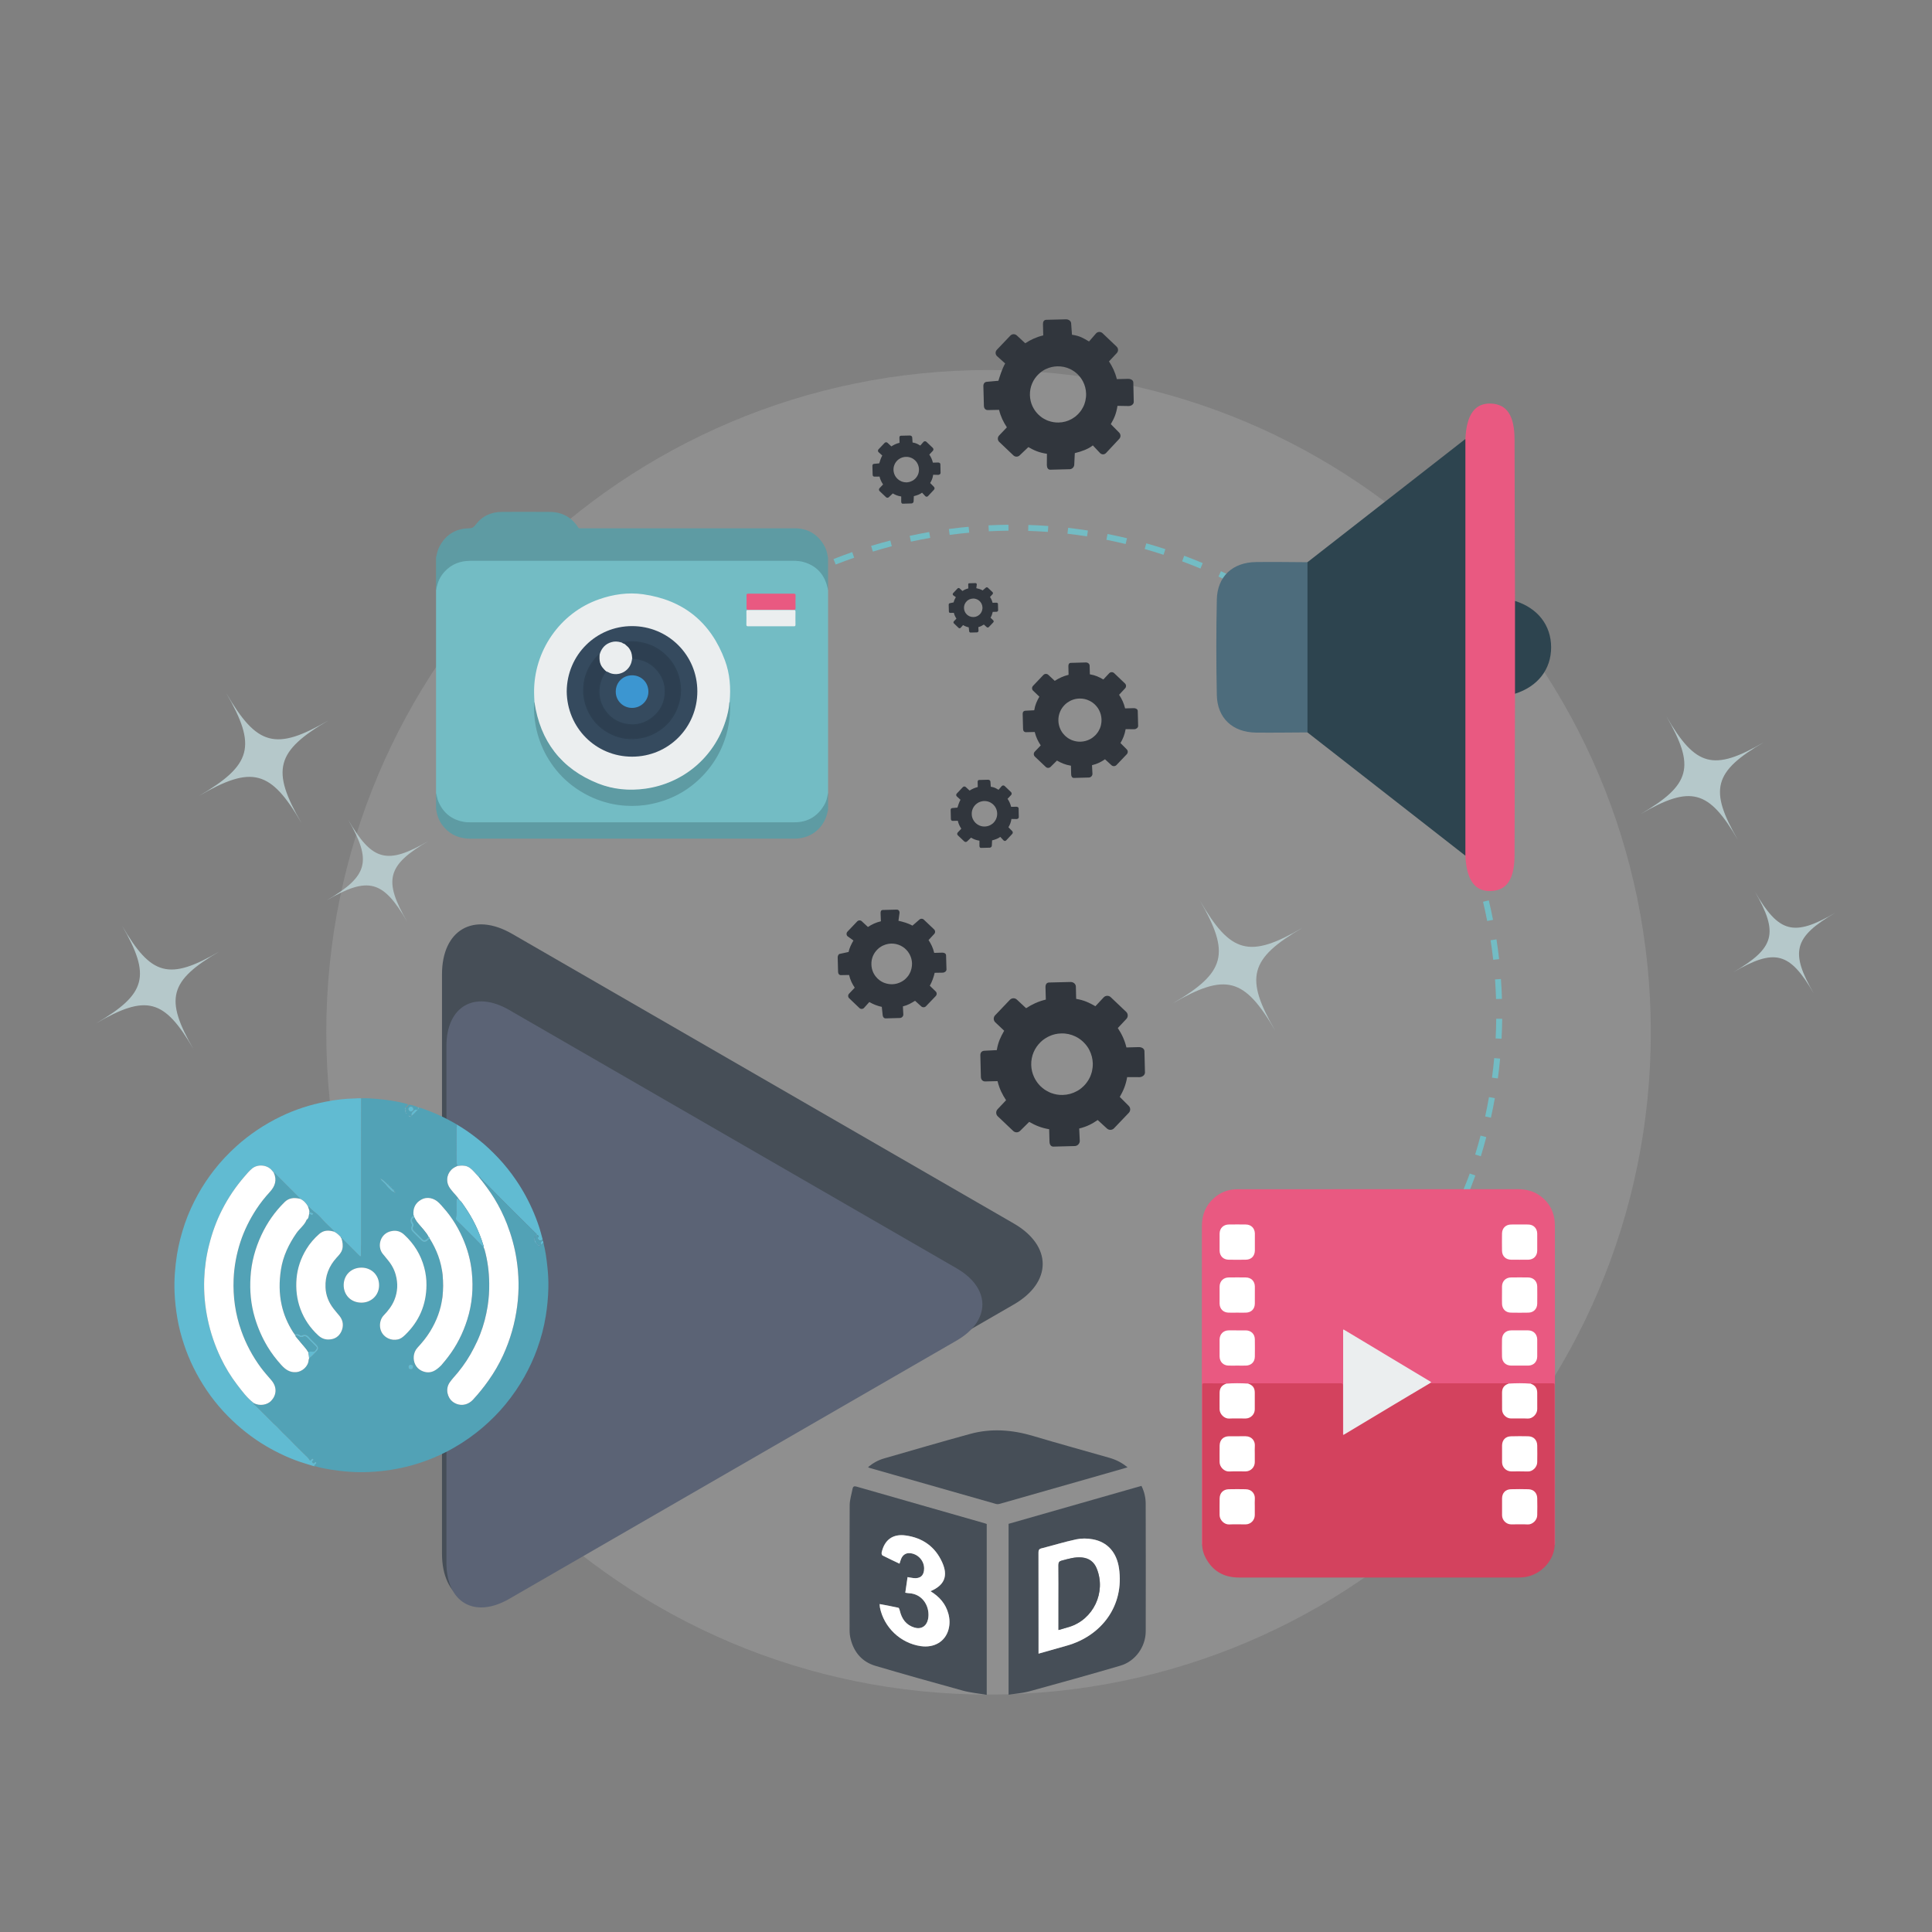 <?xml version="1.0" encoding="utf-8"?>
<!-- Generator: Adobe Illustrator 16.0.0, SVG Export Plug-In . SVG Version: 6.00 Build 0)  -->
<!DOCTYPE svg PUBLIC "-//W3C//DTD SVG 1.1//EN" "http://www.w3.org/Graphics/SVG/1.1/DTD/svg11.dtd">
<svg version="1.1" id="Layer_1" xmlns="http://www.w3.org/2000/svg" xmlns:xlink="http://www.w3.org/1999/xlink" x="0px" y="0px"
	 width="300px" height="300px" viewBox="0 0 300 300" enable-background="new 0 0 300 300" xml:space="preserve">
<rect x="0" y="0" width="300" height="300" fill="#808080" stroke="none"/>
<g>
	<path opacity="0.22" fill-rule="evenodd" clip-rule="evenodd" fill="#C6C5C5" d="M256.339,160.295
		c0,56.797-46.043,102.839-102.838,102.839c-56.797,0-102.838-46.042-102.838-102.839c0-56.791,46.041-102.837,102.838-102.837
		C210.296,57.458,256.339,103.504,256.339,160.295z"/>
	<g>
		<g>
			<path fill="#464E57" d="M157.414,189.978c5.995,3.463,5.995,9.128,0,12.587l-77.882,44.965c-6,3.459-10.9,0.631-10.9-6.292
				v-89.933c0-6.922,4.901-9.755,10.9-6.292L157.414,189.978z"/>
		</g>
		<g>
			<g>
				<path fill="#5B6375" d="M148.534,196.938c5.348,3.09,5.348,8.146,0,11.228l-69.487,40.118c-5.356,3.09-9.725,0.562-9.725-5.617
					v-80.238c0-6.171,4.369-8.703,9.725-5.614L148.534,196.938z"/>
			</g>
		</g>
	</g>
	<g>
		<path fill="#73BCC4" d="M126.574,88.002c-0.935,0.417-1.884,0.858-2.806,1.313l0.407,0.824c0.91-0.446,1.841-0.884,2.768-1.292
			L126.574,88.002z"/>
		<path fill="#73BCC4" d="M144.445,83.517l-0.159-0.905c-1.009,0.176-2.03,0.377-3.03,0.592l0.193,0.901
			C142.441,83.891,143.449,83.697,144.445,83.517z"/>
		<path fill="#73BCC4" d="M132.634,86.599l-0.305-0.871c-0.97,0.343-1.948,0.704-2.901,1.082l0.334,0.85
			C130.703,87.29,131.672,86.933,132.634,86.599z"/>
		<path fill="#73BCC4" d="M156.603,82.401l-0.013-0.918c-1.029,0.008-2.068,0.039-3.094,0.09l0.047,0.923
			C154.557,82.444,155.587,82.41,156.603,82.401z"/>
		<path fill="#73BCC4" d="M162.71,82.595l0.069-0.918c-1.022-0.077-2.069-0.129-3.095-0.164l-0.03,0.923
			C160.672,82.466,161.701,82.521,162.71,82.595z"/>
		<path fill="#73BCC4" d="M138.479,84.813l-0.232-0.888c-0.995,0.257-1.996,0.541-2.978,0.837l0.266,0.888
			C136.505,85.354,137.497,85.075,138.479,84.813z"/>
		<path fill="#73BCC4" d="M150.501,82.715l-0.091-0.918c-1.017,0.09-2.051,0.21-3.068,0.343l0.12,0.919
			C148.47,82.921,149.487,82.805,150.501,82.715z"/>
		<path fill="#73BCC4" d="M230.614,173.359l0.896,0.198c0.225-1.004,0.431-2.021,0.605-3.039l-0.909-0.158
			C231.03,171.359,230.833,172.369,230.614,173.359z"/>
		<path fill="#73BCC4" d="M229.063,179.273l0.881,0.274c0.3-0.986,0.587-1.99,0.85-2.978l-0.893-0.231
			C229.645,177.312,229.365,178.3,229.063,179.273z"/>
		<path fill="#73BCC4" d="M168.791,83.29l0.143-0.91c-1.021-0.159-2.052-0.3-3.073-0.417l-0.103,0.915
			C166.762,82.994,167.783,83.131,168.791,83.29z"/>
		<path fill="#73BCC4" d="M231.678,167.339l0.91,0.119c0.137-1.021,0.254-2.051,0.352-3.076l-0.918-0.086
			C231.928,165.309,231.812,166.33,231.678,167.339z"/>
		<path fill="#73BCC4" d="M116.205,94.693l-0.506-0.772c-0.859,0.562-1.722,1.15-2.554,1.747l0.532,0.755
			C114.501,95.826,115.355,95.246,116.205,94.693z"/>
		<path fill="#73BCC4" d="M121.458,91.547l-0.442-0.807c-0.905,0.494-1.811,1.013-2.691,1.536l0.478,0.79
			C119.669,92.547,120.562,92.032,121.458,91.547z"/>
		<path fill="#73BCC4" d="M106.544,102.204l-0.623-0.678c-0.759,0.695-1.515,1.416-2.24,2.146l0.644,0.648
			C105.051,103.603,105.793,102.89,106.544,102.204z"/>
		<path fill="#73BCC4" d="M111.218,98.247l-0.562-0.721c-0.816,0.635-1.627,1.288-2.404,1.948l0.592,0.7
			C109.622,99.521,110.416,98.877,111.218,98.247z"/>
		<path fill="#73BCC4" d="M200.902,218.462l0.536,0.751c0.833-0.602,1.674-1.22,2.489-1.851l-0.566-0.729
			C202.555,217.26,201.73,217.869,200.902,218.462z"/>
		<path fill="#73BCC4" d="M229.494,133.859l-0.872,0.283c0.312,0.966,0.61,1.958,0.894,2.932l0.884-0.254
			C230.119,135.837,229.815,134.837,229.494,133.859z"/>
		<path fill="#73BCC4" d="M195.782,221.809l0.472,0.79c0.88-0.527,1.765-1.077,2.627-1.64l-0.502-0.772
			C197.529,220.745,196.649,221.285,195.782,221.809z"/>
		<path fill="#73BCC4" d="M205.739,214.706l0.596,0.704c0.79-0.661,1.571-1.356,2.331-2.047l-0.622-0.679
			C207.297,213.367,206.524,214.049,205.739,214.706z"/>
		<path fill="#73BCC4" d="M231.181,139.812l-0.897,0.215c0.24,0.987,0.459,1.991,0.647,2.987l0.906-0.181
			C231.639,141.829,231.42,140.815,231.181,139.812z"/>
		<path fill="#73BCC4" d="M224.708,122.456l-0.815,0.42c0.464,0.901,0.918,1.82,1.352,2.742l0.837-0.39
			C225.644,124.301,225.18,123.361,224.708,122.456z"/>
		<path fill="#73BCC4" d="M221.64,117.074l-0.777,0.489c0.533,0.863,1.061,1.743,1.567,2.627l0.802-0.455
			C222.717,118.842,222.185,117.945,221.64,117.074z"/>
		<path fill="#73BCC4" d="M227.334,128.061l-0.845,0.356c0.391,0.936,0.768,1.893,1.124,2.846l0.863-0.322
			C228.12,129.975,227.733,129.009,227.334,128.061z"/>
		<path fill="#73BCC4" d="M221.566,196.145l0.79,0.477c0.532-0.885,1.047-1.79,1.541-2.691l-0.808-0.441
			C222.604,194.376,222.086,195.265,221.566,196.145z"/>
		<path fill="#73BCC4" d="M218.202,201.251l0.747,0.537c0.6-0.837,1.188-1.69,1.759-2.55l-0.772-0.506
			C219.382,199.573,218.799,200.423,218.202,201.251z"/>
		<path fill="#73BCC4" d="M224.498,190.776l0.833,0.407c0.45-0.923,0.896-1.863,1.317-2.803l-0.846-0.369
			C225.391,188.93,224.953,189.861,224.498,190.776z"/>
		<path fill="#73BCC4" d="M229.09,182.527l-0.867-0.305l-0.052,0.142c-0.334,0.956-0.75,1.9-1.124,2.846l0.88,0.347
			c0.382-0.953,0.772-1.918,1.116-2.893L229.09,182.527z"/>
		<path fill="#73BCC4" d="M232.373,145.863l-0.914,0.142c0.172,1.085,0.292,2.025,0.408,3.033l0.914-0.106
			C232.665,147.914,232.536,146.945,232.373,145.863z"/>
		<path fill="#73BCC4" d="M210.258,210.564l0.652,0.657c0.73-0.726,1.455-1.478,2.154-2.236l-0.679-0.626
			C211.696,209.109,210.983,209.853,210.258,210.564z"/>
		<path fill="#73BCC4" d="M233.064,152.017l-0.914,0.065c0.068,1.013,0.119,2.039,0.158,3.047l0.914-0.025
			C233.193,154.077,233.142,153.043,233.064,152.017z"/>
		<path fill="#73BCC4" d="M233.262,158.201l-0.928-0.013c-0.008,1.018-0.042,2.043-0.094,3.06l0.922,0.048
			C233.214,160.27,233.248,159.224,233.262,158.201z"/>
		<path fill="#73BCC4" d="M214.426,206.071l0.699,0.597c0.669-0.785,1.33-1.593,1.966-2.403l-0.726-0.571
			C215.739,204.496,215.086,205.299,214.426,206.071z"/>
		<path fill="#73BCC4" d="M177.997,84.367l-0.253,0.884c0.979,0.275,1.961,0.58,2.927,0.897l0.287-0.875
			C179.979,84.955,178.984,84.646,177.997,84.367z"/>
		<path fill="#73BCC4" d="M189.203,89.526c0.918,0.429,1.842,0.888,2.741,1.352l0.427-0.815c-0.915-0.476-1.851-0.936-2.781-1.365
			L189.203,89.526z"/>
		<path fill="#73BCC4" d="M200.331,94.839l-0.519,0.75c0.833,0.58,1.674,1.181,2.479,1.786l0.554-0.739
			C202.026,96.027,201.181,95.418,200.331,94.839z"/>
		<path fill="#73BCC4" d="M195.087,91.542l-0.455,0.798c0.88,0.506,1.76,1.035,2.622,1.571l0.494-0.776
			C196.872,92.59,195.975,92.054,195.087,91.542z"/>
		<path fill="#73BCC4" d="M171.98,82.917l-0.18,0.897c0.995,0.206,1.994,0.42,2.986,0.661l0.215-0.897
			C174.006,83.341,172.989,83.118,171.98,82.917z"/>
		<path fill="#73BCC4" d="M183.56,87.161c0.953,0.356,1.909,0.733,2.846,1.124l0.355-0.845c-0.944-0.399-1.914-0.786-2.88-1.142
			L183.56,87.161z"/>
		<path fill="#73BCC4" d="M214.232,107.147l-0.691,0.609c0.674,0.764,1.339,1.55,1.974,2.34l0.722-0.584
			C215.584,108.722,214.915,107.924,214.232,107.147z"/>
		<path fill="#73BCC4" d="M218.138,111.962l-0.737,0.545c0.604,0.815,1.209,1.657,1.784,2.498l0.751-0.523
			C219.356,113.632,218.756,112.787,218.138,111.962z"/>
		<path fill="#73BCC4" d="M209.94,102.667l-0.635,0.661c0.733,0.712,1.459,1.442,2.162,2.171l0.666-0.635
			C211.422,104.122,210.679,103.384,209.94,102.667z"/>
		<path fill="#73BCC4" d="M205.292,98.556l-0.579,0.708c0.789,0.644,1.575,1.313,2.335,1.991l0.614-0.691
			C206.889,99.877,206.095,99.203,205.292,98.556z"/>
	</g>
	<g id="_x30_jxPer_2_">
		<g>
			<path fill="#73BCC4" d="M128.582,91.594c0,10.528,0,21.047,0,31.575c-0.055,0.494-0.107,0.987-0.322,1.459
				c-0.712,1.562-1.879,2.571-3.545,3c-0.429,0.107-0.875,0.15-1.321,0.15c-16.862-0.004-33.72,0.004-50.583-0.008
				c-1.982,0-3.484-0.923-4.511-2.605c-0.373-0.609-0.558-1.288-0.592-1.996c0-10.528,0-21.047,0-31.575
				c0.048-0.952,0.399-1.811,0.983-2.557c0.918-1.172,2.12-1.85,3.618-1.996c0.532-0.051,1.064-0.051,1.597-0.051
				c16.412,0,32.814,0,49.221,0c1.271,0,2.459,0.271,3.486,1.069c1.141,0.888,1.866,2.013,1.943,3.484
				C128.557,91.568,128.574,91.581,128.582,91.594z"/>
			<path fill-rule="evenodd" clip-rule="evenodd" fill="#5E9BA3" d="M67.708,86.547c0.133-0.549,0.232-1.103,0.489-1.605
				c0.958-1.862,2.485-2.858,4.58-2.905c0.481-0.004,0.76-0.12,1.056-0.524c1-1.365,2.404-2.017,4.09-2.025
				c2.489-0.013,4.97-0.017,7.459,0.004c1.88,0.013,3.356,0.803,4.386,2.395c0.06,0.103,0.133,0.159,0.257,0.142
				c0.06-0.008,0.137,0,0.206,0c11.047,0,22.09-0.004,33.14,0c1.974,0,3.499,0.854,4.533,2.55c0.334,0.549,0.536,1.159,0.622,1.807
				c0.004,0.06,0,0.116,0.055,0.163c0,1.683,0,3.365,0,5.047c-0.055-0.24-0.107-0.489-0.184-0.733
				c-0.528-1.803-1.678-2.996-3.484-3.554c-0.572-0.18-1.164-0.227-1.751-0.227c-16.708,0-33.411,0-50.114,0
				c-1.566,0-2.927,0.506-4.004,1.674c-0.7,0.75-1.099,1.647-1.275,2.656c-0.013,0.068,0.013,0.137-0.061,0.184
				C67.708,89.912,67.708,88.229,67.708,86.547z"/>
			<path fill-rule="evenodd" clip-rule="evenodd" fill="#5E9BA3" d="M128.582,125.722c-0.085,0.339-0.149,0.691-0.261,1.021
				c-0.734,2.129-2.588,3.447-4.879,3.481c-0.06,0-0.121,0-0.185,0c-16.737,0-33.479,0-50.221,0.004
				c-1.614,0-2.987-0.533-4.064-1.751c-0.652-0.734-1.047-1.597-1.202-2.571c-0.004-0.064,0.017-0.137-0.061-0.185
				c0-0.85,0-1.708,0-2.553c0.142,0.403,0.176,0.837,0.339,1.24c0.76,1.825,2.107,2.906,4.064,3.224
				c0.262,0.047,0.523,0.052,0.794,0.052c16.824,0,33.651,0.004,50.484,0c2.046,0,3.57-0.932,4.592-2.679
				c0.296-0.515,0.48-1.082,0.545-1.678c0.004-0.064,0-0.125,0.055-0.159C128.582,124.014,128.582,124.872,128.582,125.722z"/>
			<path fill-rule="evenodd" clip-rule="evenodd" fill="#EBEEEF" d="M82.988,109.019c-0.018-0.477-0.052-0.953-0.056-1.425
				c-0.085-6.502,4.03-12.429,10.077-14.532c2.224-0.781,4.511-1.111,6.837-0.786c6.266,0.885,10.519,4.335,12.721,10.266
				c0.772,2.082,0.931,4.258,0.725,6.468c0.052,0.729-0.137,1.434-0.313,2.133c-0.553,2.206-1.554,4.193-3,5.944
				c-1.815,2.193-4.064,3.781-6.755,4.734c-1.198,0.429-2.434,0.691-3.7,0.815c-1.549,0.142-3.082,0.039-4.605-0.288
				c-2.146-0.468-4.107-1.348-5.875-2.666c-1.871-1.399-3.36-3.124-4.442-5.197c-0.811-1.537-1.352-3.163-1.587-4.889
				C82.988,109.405,82.94,109.211,82.988,109.019z"/>
			<path fill-rule="evenodd" clip-rule="evenodd" fill="#5E9BA3" d="M82.988,109.019c0.901,6.086,4.15,10.356,9.879,12.639
				c2.356,0.936,4.837,1.159,7.356,0.807c5.875-0.828,10.644-4.854,12.446-10.515c0.296-0.931,0.528-1.884,0.583-2.867
				c0.004-0.026,0.026-0.052,0.039-0.073c0.074,0.047,0.068,0.133,0.068,0.206c0.074,2.232-0.274,4.387-1.12,6.451
				c-0.665,1.635-1.592,3.103-2.768,4.416c-2.257,2.498-5.017,4.068-8.309,4.755c-1.322,0.279-2.661,0.356-4.005,0.275
				c-1.75-0.103-3.437-0.52-5.055-1.215c-1.395-0.614-2.674-1.408-3.837-2.391c-1.369-1.154-2.48-2.536-3.369-4.09
				c-0.82-1.455-1.382-3.013-1.704-4.652c-0.224-1.185-0.301-2.382-0.262-3.588C82.932,109.117,82.936,109.057,82.988,109.019z"/>
			<path fill-rule="evenodd" clip-rule="evenodd" fill="#EBEEEF" d="M119.72,97.247c-1.175,0-2.352-0.009-3.532,0.004
				c-0.241,0.009-0.296-0.073-0.292-0.296c0.017-0.666,0.009-1.331,0.004-1.996c-0.004-0.172,0.035-0.236,0.231-0.236
				c2.382,0.009,4.777,0.009,7.163,0c0.189,0,0.228,0.073,0.228,0.245c-0.009,0.674-0.013,1.348,0,2.022
				c0.004,0.21-0.056,0.261-0.267,0.261C122.084,97.238,120.9,97.247,119.72,97.247z"/>
			<path fill-rule="evenodd" clip-rule="evenodd" fill="#E95981" d="M119.703,94.688c-1.163,0-2.334-0.009-3.498,0.004
				c-0.215,0-0.3-0.056-0.287-0.284c0.013-0.643,0.013-1.287,0-1.931c-0.005-0.215,0.042-0.292,0.278-0.292
				c2.356,0.005,4.708,0.005,7.06,0c0.206,0,0.279,0.056,0.279,0.271c-0.013,0.653-0.018,1.305,0,1.962
				c0.004,0.231-0.086,0.274-0.296,0.274C122.063,94.68,120.887,94.688,119.703,94.688z"/>
			<path fill-rule="evenodd" clip-rule="evenodd" fill="#354A5E" d="M88,107.358c0.043-5.674,4.575-10.137,10.142-10.137
				c5.583,0,10.141,4.472,10.141,10.137c0,5.613-4.48,10.137-10.133,10.137C92.506,117.495,88.051,112.997,88,107.358z"/>
			<path fill-rule="evenodd" clip-rule="evenodd" fill="#EBEEEF" d="M93.154,101.474c0.305-0.885,0.871-1.498,1.786-1.76
				c0.476-0.142,0.953-0.12,1.425,0.013c0.085-0.042,0.167-0.013,0.245,0.018c0.094,0.039,0.172,0.099,0.262,0.137
				c0.566,0.266,0.918,0.726,1.159,1.271c0.146,0.326,0.193,0.678,0.193,1.034c0.004,0.043,0.004,0.09,0,0.137
				c-0.116,0.901-0.511,1.631-1.326,2.086c-0.837,0.472-1.682,0.455-2.524,0.034c-0.077-0.034-0.142-0.077-0.214-0.111
				c-0.082-0.043-0.154-0.099-0.232-0.163c-0.747-0.618-0.996-1.429-0.901-2.369c0-0.085,0.025-0.176,0.069-0.266
				C93.103,101.513,93.129,101.487,93.154,101.474z"/>
			<path fill-rule="evenodd" clip-rule="evenodd" fill="#354A5E" d="M96.601,99.795c-0.077-0.021-0.159-0.047-0.236-0.069
				c0.051-0.111,0.128-0.197,0.257-0.219c1.421-0.253,2.812-0.146,4.167,0.335c1.098,0.395,2.06,1.004,2.871,1.828
				c1.159,1.176,1.893,2.579,2.163,4.219c0.382,2.304-0.193,4.352-1.605,6.163c-1.137,1.459-2.644,2.395-4.463,2.764
				c-1.794,0.369-3.566,0.167-5.202-0.708c-1.961-1.056-3.309-2.644-3.914-4.82c-0.545-1.957-0.352-3.849,0.545-5.66
				c0.407-0.82,0.969-1.532,1.639-2.159c0.103-0.099,0.223-0.245,0.33,0.004c0.008,0.017,0.004,0.039-0.013,0.051
				c-0.537,0.566-1.077,1.129-1.477,1.819c-0.549,0.957-0.888,1.974-1,3.073c-0.21,2.056,0.352,3.901,1.631,5.493
				c1.304,1.605,3.017,2.528,5.09,2.743c1.987,0.206,3.768-0.309,5.326-1.507c1.708-1.309,2.687-3.06,2.914-5.214
				c0.215-2.103-0.369-3.974-1.712-5.579c-1.301-1.558-2.983-2.442-5.008-2.666C98.124,99.603,97.364,99.68,96.601,99.795z"/>
			<path fill-rule="evenodd" clip-rule="evenodd" fill="#2D3F51" d="M98.163,102.178c-0.025-0.365-0.068-0.738-0.214-1.056
				c-0.142-0.292-0.317-0.601-0.601-0.812c-0.172-0.124-0.292-0.326-0.515-0.386c0.077-0.159,0.236-0.167,0.382-0.198
				c0.219-0.017,0.433,0.022,0.648-0.047c0.184-0.03,0.369-0.034,0.562,0c0.21,0.069,0.42,0.021,0.631,0.052
				c1.077,0.154,2.098,0.48,3.03,1.068c1.657,1.051,2.764,2.511,3.292,4.416c0.099,0.348,0.146,0.695,0.21,1.043
				c0.03,0.21-0.021,0.42,0.056,0.631c0.03,0.189,0.03,0.374,0,0.567c-0.077,0.206-0.025,0.425-0.056,0.635
				c-0.129,1.086-0.477,2.103-1.064,3.021c-1.407,2.181-3.403,3.412-5.982,3.554c-2.532,0.146-4.631-0.819-6.244-2.764
				c-1.013-1.224-1.554-2.661-1.648-4.245c-0.133-2.137,0.554-3.987,1.97-5.583c0.124-0.142,0.249-0.309,0.472-0.309
				c-0.03,0.644,0.013,1.271,0.417,1.824c0.15,0.197,0.313,0.369,0.48,0.545c0.077,0.125,0,0.228-0.068,0.327
				c-0.601,0.841-0.893,1.79-0.91,2.802c-0.03,1.296,0.356,2.463,1.219,3.45c0.699,0.812,1.545,1.425,2.613,1.653
				c1.769,0.386,3.387,0.085,4.751-1.172c0.88-0.807,1.447-1.79,1.627-2.991c0.317-2.051-0.575-4.056-2.374-5.185
				c-0.75-0.463-1.566-0.708-2.438-0.759C98.317,102.255,98.227,102.25,98.163,102.178z"/>
			<path fill-rule="evenodd" clip-rule="evenodd" fill="#354A5E" d="M94.163,104.268c0.258,0.064,0.468,0.232,0.729,0.305
				c1.446,0.438,2.974-0.515,3.215-2.013c0.013-0.09,0.03-0.176,0.042-0.262c0.356-0.089,0.708,0,1.052,0.064
				c2.459,0.481,4.193,2.815,4.068,5.317c-0.099,2.125-1.708,4.245-3.991,4.734c-2.283,0.485-4.554-0.515-5.64-2.571
				c-0.936-1.768-0.854-3.536,0.189-5.253C93.914,104.461,93.987,104.311,94.163,104.268z"/>
			<path fill-rule="evenodd" clip-rule="evenodd" fill="#2D4052" d="M97.188,99.8c-0.116,0.043-0.236,0.086-0.356,0.125
				c-0.107,0.008-0.159-0.082-0.232-0.129c0.078-0.163,0.245-0.103,0.369-0.124c1.309-0.236,2.583-0.064,3.836,0.382
				c1.241,0.446,2.262,1.202,3.121,2.18c0.833,0.957,1.377,2.068,1.647,3.309c0.322,1.468,0.215,2.909-0.326,4.322
				c-0.751,1.965-2.099,3.369-3.992,4.244c-0.738,0.344-1.532,0.536-2.36,0.623c-1.532,0.167-2.97-0.129-4.309-0.845
				c-1.661-0.88-2.841-2.207-3.528-3.966c-0.335-0.88-0.528-1.794-0.515-2.738c0.013-1.742,0.537-3.318,1.623-4.691
				c0.279-0.365,0.575-0.725,0.974-0.965c-0.013,0.081-0.034,0.159-0.052,0.24c-0.918,0.738-1.502,1.708-1.905,2.798
				c-0.275,0.747-0.456,1.524-0.477,2.331c-0.052,1.695,0.416,3.227,1.39,4.609c1.241,1.764,2.966,2.717,5.073,3.047
				c1.395,0.214,2.734-0.018,4.021-0.605c0.872-0.399,1.648-0.936,2.305-1.631c0.721-0.755,1.249-1.618,1.618-2.592
				c0.202-0.524,0.296-1.056,0.404-1.601c0.081-0.21-0.022-0.442,0.06-0.652c0-0.198,0-0.395,0-0.592
				c-0.082-0.21,0.021-0.442-0.06-0.652c-0.09-0.339-0.138-0.682-0.224-1.021c-0.245-0.982-0.712-1.85-1.334-2.635
				c-0.712-0.918-1.609-1.622-2.669-2.111c-0.644-0.3-1.313-0.52-2.025-0.601c-0.061-0.008-0.112-0.034-0.167-0.056
				c-0.215-0.082-0.447,0.026-0.657-0.06c-0.193,0-0.395,0-0.588,0C97.639,99.826,97.408,99.718,97.188,99.8z"/>
			<path fill-rule="evenodd" clip-rule="evenodd" fill="#2D4052" d="M94.163,104.268c-1.296,1.588-1.429,4.008-0.348,5.747
				c0.802,1.292,1.944,2.095,3.42,2.365c1.549,0.283,2.953-0.099,4.167-1.12c1.038-0.863,1.635-1.979,1.781-3.3
				c0.142-1.309-0.164-2.532-0.979-3.596c-0.756-0.974-1.713-1.631-2.923-1.901c-0.369-0.09-0.751-0.107-1.133-0.164
				c0.004-0.038,0.004-0.077,0.013-0.12c1.258,0.008,2.36,0.42,3.331,1.231c1.013,0.841,1.631,1.91,1.807,3.189
				c0.283,2.069-0.442,3.755-2.103,5.021c-1.159,0.889-2.481,1.095-3.893,0.915c-2.133-0.267-3.987-2.128-4.313-4.288
				c-0.206-1.381,0.034-2.686,0.875-3.841c0.06-0.081,0.116-0.171,0.12-0.271C94.047,104.177,94.103,104.225,94.163,104.268z"/>
			<path fill-rule="evenodd" clip-rule="evenodd" fill="#2D3F51" d="M97.188,99.8c0.214-0.125,0.446-0.025,0.665-0.06
				C97.644,99.868,97.416,99.77,97.188,99.8z"/>
			<path fill-rule="evenodd" clip-rule="evenodd" fill="#2D3F51" d="M98.442,99.74c0.219,0.035,0.446-0.064,0.657,0.06
				C98.88,99.77,98.648,99.868,98.442,99.74z"/>
			<path fill-rule="evenodd" clip-rule="evenodd" fill="#2D3F51" d="M105.519,106.225c0.129,0.206,0.026,0.434,0.06,0.652
				C105.45,106.671,105.549,106.439,105.519,106.225z"/>
			<path fill-rule="evenodd" clip-rule="evenodd" fill="#2D3F51" d="M105.579,107.469c-0.034,0.214,0.069,0.451-0.06,0.652
				C105.549,107.907,105.45,107.675,105.579,107.469z"/>
			<path fill-rule="evenodd" clip-rule="evenodd" fill="#3C96D1" d="M98.15,109.92c-1.296,0.021-2.536-1.021-2.536-2.515
				c0-1.489,1.146-2.549,2.549-2.545c1.352,0.004,2.511,1.035,2.52,2.537C100.687,108.877,99.468,109.933,98.15,109.92z"/>
		</g>
	</g>
	<g>
		<path fill-rule="evenodd" clip-rule="evenodd" fill="#2D444F" d="M227.545,132.872c-8.171-6.382-16.348-12.759-24.522-19.141
			c-0.944-0.927-0.897-2.137-0.905-3.313c-0.026-6.601-0.026-13.206,0-19.807c0.008-1.176-0.039-2.382,0.905-3.313
			c8.175-6.378,16.352-12.755,24.522-19.132c0.992,0.798,0.948,1.953,0.948,3.038c0.044,19.544,0.044,39.085,0,58.625
			C228.493,130.915,228.537,132.065,227.545,132.872z"/>
		<path fill-rule="evenodd" clip-rule="evenodd" fill="#E95981" d="M227.545,132.872c0-21.57,0-43.14,0-64.706
			c0.172-3.811,1.493-5.622,4.021-5.498c2.46,0.125,3.604,1.91,3.613,5.601c0.022,8.352,0.043,16.699,0.068,25.047
			c0.485,0.639,0.756,1.364,0.777,2.163c0.095,3.361,0.095,6.717,0,10.073c-0.021,0.807-0.296,1.528-0.777,2.171
			c-0.025,8.347-0.046,16.69-0.068,25.038c-0.009,3.695-1.146,5.472-3.613,5.597C229.043,138.49,227.717,136.678,227.545,132.872z"
			/>
		<path fill-rule="evenodd" clip-rule="evenodd" fill="#4D6C7C" d="M203.022,87.298c0,8.811,0,17.622,0,26.433
			c-2.675,0.013-5.344,0.056-8.013,0.026c-3.613-0.052-5.983-2.24-6.061-5.82c-0.106-4.944-0.106-9.896,0-14.845
			c0.077-3.579,2.451-5.764,6.061-5.816C197.679,87.238,200.348,87.285,203.022,87.298z"/>
		<path fill-rule="evenodd" clip-rule="evenodd" fill="#2D444F" d="M235.248,107.722c0-4.802,0-9.609,0-14.407
			c3.532,1.103,5.61,3.772,5.61,7.201S238.785,106.606,235.248,107.722z"/>
	</g>
	<g id="pxkA40_2_">
		<g>
			<path fill-rule="evenodd" clip-rule="evenodd" fill="#D3425E" d="M241.411,239.983c-0.12,2.202-1.871,4.241-4.115,4.804
				c-0.52,0.132-1.056,0.171-1.588,0.171c-14.446,0-28.888,0.005-43.333,0c-2.408-0.004-4.189-1.063-5.258-3.253
				c-0.262-0.541-0.416-1.115-0.441-1.722c-0.048-0.11-0.022-0.23-0.022-0.352c0-8.158,0-16.32,0-24.483
				c0-0.425,0.014-0.446,0.455-0.45c0.958-0.005,1.918-0.005,2.884,0c0.138,0,0.283-0.005,0.399,0.085
				c0.056,0.167-0.099,0.198-0.185,0.236c-0.502,0.249-0.708,0.678-0.726,1.197c-0.029,0.867-0.025,1.734-0.004,2.597
				c0.021,0.776,0.622,1.347,1.387,1.352c0.857,0.004,1.713,0.004,2.57,0c0.674-0.005,1.278-0.571,1.301-1.253
				c0.029-0.948,0.025-1.897,0-2.854c-0.01-0.459-0.274-0.793-0.67-1.021c-0.099-0.056-0.258-0.068-0.254-0.236
				c0.129-0.121,0.283-0.103,0.43-0.103c4.609,0,9.223-0.005,13.832,0c0.477,0,0.537,0.06,0.537,0.541c0,2.309,0,4.621,0,6.935
				c0,0.137-0.014,0.274,0.017,0.412c0.159,0.137,0.262-0.034,0.361-0.095c1.626-0.966,3.243-1.939,4.861-2.909
				c2.589-1.554,5.172-3.104,7.756-4.652c0.162-0.103,0.326-0.202,0.528-0.219c0.214-0.013,0.429-0.013,0.639-0.013
				c3.631,0,7.266,0,10.897,0c0.201,0,0.407-0.044,0.592,0.09c0.043,0.176-0.112,0.181-0.206,0.231
				c-0.477,0.258-0.721,0.64-0.721,1.188c0,0.858-0.009,1.708,0.004,2.562c0.004,0.823,0.584,1.395,1.399,1.395
				c0.812,0.004,1.622,0.004,2.434,0c0.841-0.005,1.424-0.583,1.438-1.433c0.013-0.799,0.013-1.605,0-2.4
				c-0.004-0.574-0.197-1.047-0.751-1.312c-0.082-0.047-0.215-0.077-0.172-0.228c0.124-0.112,0.278-0.094,0.424-0.094
				c0.953-0.005,1.906-0.005,2.859,0c0.446,0.004,0.459,0.021,0.459,0.477c0,8.149,0,16.304,0,24.457
				C241.429,239.753,241.455,239.873,241.411,239.983z"/>
			<path fill-rule="evenodd" clip-rule="evenodd" fill="#E95981" d="M241.411,239.983c-0.004-0.256-0.004-0.51-0.004-0.771
				c0-7.996,0-15.991,0-23.982c0-0.429,0-0.429-0.438-0.429c-0.987,0-1.971,0-2.957,0c-0.116,0.004-0.231-0.038-0.335,0.052
				c-0.068,0.072-0.154,0.068-0.24,0.064c-0.974-0.035-1.952-0.021-2.927-0.005c-0.087,0-0.177,0.009-0.241-0.068
				c-0.11-0.081-0.243-0.043-0.368-0.043c-3.962,0-7.927,0-11.889,0c0.048-0.202-0.094-0.279-0.23-0.36
				c-1.812-1.087-3.618-2.168-5.426-3.258c-2.438-1.464-4.884-2.927-7.322-4.391c-0.052-0.033-0.106-0.068-0.162-0.098
				c-0.142-0.077-0.198-0.019-0.198,0.128c-0.004,0.099-0.004,0.193-0.004,0.288c0,5.046,0,10.098,0,15.149
				c0,0.188,0.039,0.391-0.085,0.559c-0.121-0.1-0.065-0.237-0.065-0.357c-0.004-2.441-0.008-4.875,0-7.312
				c0-0.283-0.068-0.356-0.355-0.356c-4.683,0.013-9.365,0.009-14.043,0.009c-0.104,0-0.214-0.03-0.313,0.043
				c-0.081,0.099-0.193,0.064-0.296,0.064c-0.949-0.004-1.893-0.026-2.837,0.009c-0.094,0-0.193,0.017-0.267-0.064
				c-0.094-0.082-0.201-0.052-0.304-0.052c-1.026,0-2.057,0.013-3.081-0.009c-0.302-0.004-0.348,0.1-0.348,0.364
				c0.008,8.206,0.008,16.403,0.008,24.604c0,0.073-0.008,0.15-0.008,0.223c-0.087-0.261-0.057-0.531-0.057-0.793
				c-0.004-7.995-0.004-15.991,0-23.986c0-8.274,0.009-16.545,0.009-24.819c0.009-1.738,0.579-3.223,1.905-4.377
				c0.936-0.824,2.035-1.271,3.292-1.335c0.193-0.008,0.386-0.013,0.575-0.013c14.429,0,28.853,0.005,43.281-0.005
				c1.259,0,2.417,0.271,3.442,1.013c1.588,1.15,2.321,2.739,2.321,4.688c0,7.904,0,15.818,0.01,23.725
				c0,8.372,0.004,16.742,0.008,25.11C241.463,239.452,241.493,239.723,241.411,239.983z"/>
			<path fill-rule="evenodd" clip-rule="evenodd" fill="#EBEEEF" d="M208.585,222.818c-0.009-0.104-0.014-0.211-0.014-0.318
				c0-5.24-0.009-10.48-0.009-15.725c0-0.104-0.025-0.21,0.052-0.344c4.536,2.721,9.073,5.442,13.63,8.181
				c-0.09,0.073-0.167,0.128-0.231,0.188c-1.455,0.858-2.901,1.717-4.344,2.583c-2.939,1.761-5.87,3.523-8.806,5.283
				C208.772,222.723,208.679,222.771,208.585,222.818z"/>
			<path fill-rule="evenodd" clip-rule="evenodd" fill="#FFFFFF" d="M194.842,225.74c0,0.434,0.005,0.875,0,1.312
				c-0.004,0.79-0.639,1.421-1.42,1.426c-0.859,0.008-1.717-0.025-2.566,0.013c-0.734,0.034-1.468-0.675-1.477-1.438
				c-0.005-0.862-0.009-1.732,0.005-2.596c0.013-0.867,0.574-1.42,1.433-1.434c0.867-0.013,1.738-0.013,2.605-0.005
				c1,0.019,1.468,0.769,1.429,1.464C194.821,224.898,194.842,225.32,194.842,225.74z"/>
			<path fill-rule="evenodd" clip-rule="evenodd" fill="#FFFFFF" d="M233.239,225.723c0-0.412-0.004-0.833,0-1.249
				c0.005-0.858,0.524-1.424,1.374-1.445c0.897-0.026,1.799-0.026,2.699-0.005c0.833,0.026,1.37,0.58,1.387,1.416
				c0.017,0.875,0.017,1.756,0,2.627c-0.013,0.776-0.755,1.459-1.446,1.425c-0.871-0.034-1.738-0.005-2.604-0.013
				c-0.765-0.005-1.4-0.644-1.409-1.407C233.235,226.628,233.239,226.174,233.239,225.723z"/>
			<path fill-rule="evenodd" clip-rule="evenodd" fill="#FFFFFF" d="M194.842,233.959c0,0.438,0.005,0.875,0,1.317
				c-0.004,0.785-0.639,1.425-1.42,1.429c-0.859,0.004-1.717-0.034-2.566,0.009c-0.734,0.034-1.468-0.674-1.477-1.438
				c-0.005-0.867-0.009-1.733,0.005-2.602c0.013-0.862,0.574-1.415,1.433-1.428c0.867-0.019,1.738-0.019,2.605,0
				c0.995,0.013,1.468,0.76,1.429,1.459C194.821,233.122,194.842,233.543,194.842,233.959z"/>
			<path fill-rule="evenodd" clip-rule="evenodd" fill="#FFFFFF" d="M233.239,233.942c0-0.422-0.004-0.833,0-1.255
				c0.005-0.854,0.524-1.42,1.378-1.44c0.897-0.026,1.799-0.026,2.7,0c0.815,0.021,1.36,0.562,1.382,1.382
				c0.025,0.888,0.017,1.78,0,2.669c-0.013,0.768-0.755,1.446-1.455,1.416c-0.867-0.043-1.733-0.005-2.601-0.009
				c-0.76-0.009-1.396-0.651-1.404-1.416C233.235,234.838,233.239,234.393,233.239,233.942z"/>
			<path fill-rule="evenodd" clip-rule="evenodd" fill="#FFFFFF" d="M190.408,214.853c1.139-0.09,2.267-0.082,3.399-0.009
				c0.708,0.231,1.034,0.669,1.034,1.395c0.005,0.871,0.005,1.734,0,2.604c0,0.782-0.644,1.417-1.429,1.421
				c-0.858,0.005-1.708-0.034-2.562,0.009c-0.722,0.034-1.464-0.679-1.473-1.442c0-0.866-0.009-1.733,0.005-2.601
				C189.396,215.526,189.722,215.092,190.408,214.853z"/>
			<path fill-rule="evenodd" clip-rule="evenodd" fill="#FFFFFF" d="M234.27,214.844c1.139-0.073,2.271-0.081,3.408,0.009
				c0.687,0.244,1.013,0.683,1.021,1.411c0.009,0.846,0,1.691,0.004,2.537c0.005,0.776-0.738,1.506-1.468,1.472
				c-0.862-0.043-1.733-0.004-2.601-0.013c-0.737,0-1.391-0.648-1.391-1.391c-0.009-0.876-0.009-1.751-0.005-2.631
				C233.244,215.513,233.566,215.075,234.27,214.844z"/>
			<path fill-rule="evenodd" clip-rule="evenodd" fill="#FFFFFF" d="M235.939,212.05c-0.429,0-0.858,0.009-1.287,0
				c-0.854-0.018-1.408-0.554-1.421-1.398c-0.013-0.889-0.013-1.777,0-2.671c0.013-0.841,0.584-1.395,1.425-1.402
				c0.875-0.009,1.756-0.009,2.636,0c0.828,0.008,1.398,0.591,1.407,1.424c0.009,0.876,0.009,1.756,0,2.636
				c-0.009,0.824-0.558,1.386-1.382,1.412C236.857,212.062,236.395,212.05,235.939,212.05z"/>
			<path fill-rule="evenodd" clip-rule="evenodd" fill="#FFFFFF" d="M192.117,212.05c-0.451,0-0.897,0.013-1.353,0
				c-0.823-0.026-1.373-0.588-1.386-1.412c-0.005-0.875-0.005-1.756,0-2.636c0.009-0.833,0.588-1.416,1.412-1.424
				c0.893-0.009,1.776-0.009,2.669,0.004c0.803,0.009,1.378,0.562,1.391,1.369c0.013,0.91,0.013,1.819,0,2.729
				c-0.013,0.812-0.57,1.347-1.387,1.369C193.015,212.062,192.562,212.05,192.117,212.05z"/>
			<path fill-rule="evenodd" clip-rule="evenodd" fill="#FFFFFF" d="M233.228,201.093c0-0.45-0.009-0.897,0.004-1.352
				c0.026-0.82,0.584-1.373,1.412-1.378c0.875-0.013,1.756-0.013,2.631,0c0.832,0.005,1.416,0.579,1.425,1.407
				c0.009,0.889,0.013,1.777,0,2.661c-0.009,0.808-0.562,1.382-1.369,1.395c-0.905,0.018-1.819,0.018-2.729,0
				c-0.807-0.013-1.347-0.566-1.369-1.381C233.219,201.99,233.228,201.544,233.228,201.093z"/>
			<path fill-rule="evenodd" clip-rule="evenodd" fill="#FFFFFF" d="M192.108,203.826c-0.451,0-0.896,0.014-1.348,0
				c-0.819-0.021-1.373-0.587-1.382-1.416c-0.005-0.876-0.005-1.751,0-2.627c0.009-0.837,0.592-1.415,1.421-1.42
				c0.876-0.013,1.755-0.013,2.635,0c0.837,0.005,1.407,0.562,1.42,1.403c0.005,0.889,0.005,1.777-0.004,2.665
				c-0.009,0.833-0.562,1.382-1.391,1.395C193.01,203.84,192.562,203.826,192.108,203.826z"/>
			<path fill-rule="evenodd" clip-rule="evenodd" fill="#FFFFFF" d="M235.936,195.612c-0.425,0-0.858,0.008-1.283-0.005
				c-0.854-0.013-1.408-0.554-1.421-1.398c-0.013-0.889-0.013-1.781,0-2.669c0.013-0.841,0.584-1.396,1.425-1.399
				c0.875-0.009,1.76-0.014,2.636,0c0.828,0.004,1.398,0.588,1.407,1.42c0.009,0.881,0.009,1.76,0,2.636
				c-0.009,0.824-0.558,1.386-1.382,1.411C236.857,195.62,236.395,195.612,235.936,195.612z"/>
			<path fill-rule="evenodd" clip-rule="evenodd" fill="#FFFFFF" d="M194.854,192.904c0,0.425,0.005,0.854,0,1.283
				c-0.017,0.858-0.558,1.407-1.407,1.42c-0.885,0.013-1.771,0.013-2.66,0c-0.846-0.013-1.399-0.583-1.408-1.424
				c-0.005-0.876-0.005-1.756,0-2.635c0.013-0.829,0.592-1.404,1.429-1.408c0.876-0.014,1.755-0.014,2.631,0
				c0.824,0.004,1.391,0.559,1.416,1.382C194.859,191.986,194.854,192.441,194.854,192.904z"/>
		</g>
	</g>
	<g>
		<path fill-rule="evenodd" clip-rule="evenodd" fill="#52A2B6" d="M63.486,171.52c0.485,0.085,0.974,0.191,1.421,0.42
			c0,0.099,0,0.193,0,0.331c0.15-0.138,0.103-0.229,0.055-0.327c0.636,0.15,1.236,0.408,1.846,0.636
			c1.331,0.511,2.601,1.159,3.841,1.858c0.073,0.038,0.142,0.09,0.206,0.133c-0.056,0.138,0.146,0.253,0.085,0.317
			c-0.124,0.138-0.081,0.274-0.081,0.412c-0.004,1.709-0.004,3.416-0.004,5.128c0,0.146-0.03,0.301,0.124,0.391
			c0.056,0.035,0.069,0.057-0.008,0.078c-0.219,0.056,0.008,0.115,0,0.18c-0.082,0.039-0.159,0.082-0.24,0.116
			c-1.039,0.493-1.528,1.622-1.176,2.708c0.163,0.485,0.498,0.854,0.82,1.24c0.313,0.382,0.683,0.717,0.927,1.154
			c-0.026-0.004-0.056,0-0.078-0.013c-0.09-0.061-0.128-0.254-0.266-0.167c-0.107,0.06-0.103,0.219-0.103,0.348
			c0.004,0.373,0.008,0.741,0,1.12c-0.013,0.489,0.039,0.99-0.043,1.489c-0.026,0.149-0.056,0.313,0.116,0.464
			c0.52,0.484,1.021,0.999,1.52,1.501c0.532,0.528,1.06,1.057,1.587,1.588c0.305,0.31,0.602,0.627,0.915,0.924
			c0.06,0.055-0.009,0.244,0.167,0.175c0.043,0.108,0.099,0.215,0.133,0.327c0.477,1.716,0.695,3.472,0.717,5.248
			c0.021,1.185-0.069,2.373-0.249,3.549c-0.236,1.478-0.609,2.919-1.15,4.31c-0.284,0.738-0.614,1.454-0.979,2.154
			c-0.69,1.369-1.528,2.644-2.502,3.828c-0.417,0.507-0.871,0.974-1.249,1.511c-0.769,1.095-0.284,2.438,0.412,2.979
			c1.008,0.789,2.313,0.674,3.21-0.296c0.871-0.944,1.674-1.94,2.412-2.991c0.867-1.224,1.618-2.516,2.249-3.884
			c1.12-2.442,1.85-4.996,2.193-7.665c0.313-2.417,0.275-4.824-0.099-7.224c-0.287-1.879-0.798-3.708-1.48-5.484
			c-0.545-1.403-1.21-2.743-1.996-4.021c-0.717-1.159-1.536-2.248-2.395-3.31c0.039-0.055,0.09-0.055,0.133-0.004
			c0.395,0.511,0.897,0.918,1.348,1.382c1.288,1.326,2.596,2.635,3.91,3.944c1.094,1.1,2.202,2.188,3.309,3.278
			c0.09,0.099,0.245,0.172,0.279,0.283c0.047,0.143-0.163,0.194-0.219,0.318c-0.009,0.021-0.009,0.051-0.013,0.077l-0.004,0.005
			c-0.181,0.133-0.176,0.694,0.017,0.905c0.142,0.154,0.287,0.296,0.438,0.438c0.146,0.142,0.296,0.185,0.417-0.034l0.004-0.004
			c0.167-0.077,0.227-0.293,0.429-0.331c0.313,1.227,0.481,2.476,0.61,3.729c0.12,1.107,0.176,2.215,0.146,3.326
			c-0.034,1.438-0.171,2.863-0.399,4.288c-0.283,1.738-0.733,3.438-1.334,5.099c-0.532,1.489-1.202,2.922-1.97,4.305
			c-0.858,1.527-1.846,2.957-2.953,4.309c-1.078,1.31-2.271,2.506-3.558,3.609c-1.348,1.143-2.781,2.163-4.309,3.047
			c-2.078,1.206-4.274,2.134-6.583,2.786c-2.227,0.622-4.506,0.978-6.824,1.067c-1.978,0.083-3.939-0.064-5.892-0.381
			c-0.772-0.129-1.536-0.262-2.283-0.493c-0.077-0.018-0.159-0.018-0.245-0.018c-0.013-0.201,0.159-0.274,0.262-0.395
			c0.073-0.082,0.086-0.154,0.004-0.237c-0.099-0.103-0.146-0.004-0.198,0.052c-0.133,0.146-0.197,0.177-0.356-0.025
			c-0.146-0.193,0.021-0.21,0.077-0.291c0.052-0.077,0.137-0.129,0.039-0.229c-0.094-0.099-0.159-0.047-0.223,0.022
			c-0.052,0.051-0.103,0.103-0.155,0.158c-0.06,0.052-0.098,0.09-0.163-0.017c-0.245-0.408-0.618-0.7-0.949-1.026
			c-0.391-0.377-0.759-0.772-1.15-1.142c-0.356-0.334-0.678-0.704-1.021-1.048c-0.386-0.386-0.79-0.764-1.176-1.146
			c-0.339-0.339-0.639-0.712-1-1.025c-0.553-0.481-1.034-1.03-1.562-1.537c-0.553-0.532-1.086-1.099-1.652-1.626
			c-0.077-0.072-0.249-0.133-0.171-0.313c0.927,0.532,2.116,0.267,2.682-0.317c0.829-0.845,1.021-2.107,0.039-3.24
			c-0.554-0.644-1.12-1.278-1.631-1.966c-1.283-1.746-2.3-3.64-3.021-5.687c-0.927-2.596-1.304-5.274-1.193-8.024
			c0.086-1.988,0.446-3.915,1.061-5.795c0.601-1.819,1.446-3.511,2.493-5.106c0.614-0.933,1.313-1.812,2.069-2.636
			c0.807-0.876,1.142-1.841,0.614-2.987c0.128-0.012,0.184,0.095,0.261,0.172c1.228,1.224,2.451,2.447,3.678,3.678
			c0.064,0.064,0.142,0.116,0.172,0.211c-0.064-0.018-0.129-0.039-0.189-0.047c-0.828-0.177-1.601-0.082-2.228,0.531
			c-1.524,1.494-2.721,3.215-3.622,5.146c-0.957,2.053-1.545,4.202-1.682,6.468c-0.142,2.15,0.047,4.259,0.661,6.33
			c0.472,1.589,1.12,3.087,1.97,4.503c0.618,1.034,1.352,1.983,2.159,2.875c0.618,0.674,1.283,1.167,2.283,1.099
			c0.953-0.061,1.906-0.923,1.944-1.884c0.008-0.099,0.056-0.171,0.081-0.258c0.417-0.292,0.73-0.695,1.099-1.047
			c0.408-0.391,0.399-0.687,0.013-1.086c-0.334-0.352-0.708-0.665-1.017-1.042c-0.313-0.387-0.691-0.636-1.223-0.383
			c-0.103,0.048-0.244,0.022-0.339-0.064c-0.236-0.219-0.489-0.163-0.755-0.073c-0.09-0.119-0.18-0.231-0.257-0.352
			c-0.85-1.317-1.464-2.742-1.794-4.27c-0.399-1.803-0.382-3.636-0.107-5.446c0.318-2.086,1.21-3.953,2.413-5.687
			c0.498-0.722,1.257-1.24,1.583-2.086c0.331-0.193,0.296-0.549,0.378-0.854c0.008-0.018,0.021-0.034,0.03-0.051v-0.014
			c0.107,0.061,0.206,0.116,0.317,0.164c0.121,0.047,0.219-0.014,0.271-0.121c0.069-0.142-0.082-0.133-0.15-0.167
			c-0.138-0.068-0.279-0.124-0.417-0.185c0-0.3-0.159-0.55-0.224-0.829c0.035,0.014,0.073,0.014,0.103,0.04
			c0.365,0.3,0.674,0.66,1.073,0.938c0.408,0.283,0.751,0.695,1.095,1.07c0.515,0.574,1.09,1.093,1.644,1.63
			c0.068,0.064,0.133,0.133,0.116,0.235c-0.811-0.239-1.588-0.239-2.262,0.348c-0.79,0.691-1.48,1.481-2.021,2.379
			c-0.85,1.407-1.382,2.918-1.519,4.562c-0.138,1.64,0.042,3.231,0.618,4.768c0.588,1.566,1.502,2.897,2.725,4.03
			c0.464,0.434,0.988,0.679,1.648,0.66c0.944-0.013,1.622-0.48,1.983-1.282c0.36-0.82,0.279-1.657-0.309-2.386
			c-0.318-0.392-0.657-0.76-0.953-1.159c-0.734-0.966-1.172-2.057-1.214-3.271c-0.073-1.772,0.536-3.305,1.733-4.618
			c0.352-0.382,0.729-0.759,0.867-1.296c0.15-0.57,0.043-1.12-0.107-1.665c0.138-0.017,0.198,0.09,0.267,0.163
			c0.833,0.824,1.657,1.648,2.48,2.472c0.061,0.061,0.116,0.172,0.224,0.116c0.085-0.047,0.047-0.15,0.047-0.224
			c0-0.729,0-1.459,0-2.188c0-0.713,0-1.438,0-2.154c0-0.726,0-1.454,0-2.181c0-0.725,0-1.437,0-2.158c0-0.725,0-1.456,0-2.185
			c0-0.717,0.004-1.438,0-2.159c-0.004-0.707,0.004-1.421,0-2.128c0-3.053,0.004-6.095,0.004-9.146
			c0.829-0.03,1.653,0.021,2.472,0.099c1.463,0.133,2.914,0.33,4.343,0.695c0.133,0.034,0.258,0.072,0.391,0.111
			c0.086,0.064,0.077,0.115,0.004,0.188c-0.099,0.112-0.249,0.189-0.283,0.353c-0.163,0.063-0.129,0.167-0.056,0.283
			c0.034,0.162-0.052,0.334,0.056,0.489c0.021,0.018,0.035,0.038,0.056,0.055c0.008,0.052,0.013,0.107,0.077,0.117
			c0.004,0.004,0.026-0.018,0.026-0.025c0.008-0.077-0.043-0.088-0.099-0.1c-0.017-0.021-0.03-0.034-0.051-0.055
			c-0.048-0.16,0.12-0.345-0.052-0.495c-0.025-0.094,0.039-0.167,0.052-0.262C63.215,171.896,63.379,171.729,63.486,171.52z
			 M63.868,173.308c0.017-0.017,0.039-0.033,0.056-0.055c0.318-0.275,0.623-0.571,0.945-0.949c-0.202,0.044-0.353-0.038-0.473,0.073
			c-0.253,0.231-0.57,0.441-0.48,0.872c-0.017,0.017-0.035,0.037-0.051,0.051c-0.018,0.018-0.035,0.043-0.052,0.056
			c-0.133,0.034-0.21-0.103-0.322-0.106c-0.026-0.015-0.043-0.026-0.064-0.04c0-0.004-0.008,0.014-0.017,0.018
			c0.025,0.013,0.047,0.022,0.069,0.026c0.064,0.206,0.18,0.206,0.334,0.11C63.833,173.347,63.854,173.33,63.868,173.308z
			 M61.241,185.106c0.009,0.052,0.026,0.107,0.099,0.089c0.013-0.004,0.047-0.033,0.043-0.046c-0.021-0.068-0.085-0.043-0.137-0.057
			c-0.004-0.107-0.047-0.185-0.133-0.273c-0.335-0.309-0.626-0.661-0.974-0.958c-0.339-0.292-0.614-0.679-1.073-0.833
			c0.176,0.271,0.42,0.494,0.652,0.695c0.241,0.215,0.378,0.498,0.623,0.718C60.619,184.698,60.825,185.029,61.241,185.106z
			 M64.202,188.643c0.013,0.103-0.051,0.167-0.12,0.228c-0.391,0.352-0.425,0.751-0.15,1.192c0.069,0.112,0.051,0.232-0.009,0.357
			c-0.133,0.287-0.082,0.579,0.133,0.798c0.459,0.46,0.918,0.923,1.382,1.382c0.296,0.292,0.648,0.292,0.944,0.005
			c0.107-0.103,0.224-0.202,0.335-0.309c1.085,1.742,1.811,3.613,2.008,5.664c0.107,1.141,0.107,2.296-0.026,3.433
			c-0.214,1.932-0.901,3.718-1.918,5.374c-0.554,0.901-1.224,1.716-1.94,2.488c-0.734,0.786-0.713,1.906-0.37,2.61
			c0.202,0.416,0.524,0.742,0.94,0.953c0.717,0.364,1.468,0.381,2.155-0.044c0.833-0.506,1.416-1.296,2.004-2.06
			c1.334-1.738,2.312-3.678,2.979-5.781c0.772-2.425,0.974-4.905,0.712-7.429c-0.193-1.841-0.678-3.601-1.425-5.287
			c-0.888-2.026-2.103-3.837-3.652-5.411c-0.785-0.799-1.884-1.022-2.759-0.533C64.503,186.78,64.121,187.596,64.202,188.643z
			 M66.22,199.553c0.009-0.927-0.107-1.833-0.348-2.729c-0.537-2.005-1.583-3.695-3.107-5.095c-0.532-0.498-1.155-0.704-1.897-0.575
			c-1.863,0.304-2.348,2.403-1.438,3.532c0.189,0.248,0.386,0.485,0.592,0.721c0.648,0.747,1.163,1.566,1.425,2.537
			c0.369,1.338,0.313,2.639-0.21,3.922c-0.369,0.914-0.979,1.683-1.652,2.382c-0.863,0.893-0.876,2.841,0.712,3.584
			c0.473,0.223,0.992,0.253,1.464,0.158c0.42-0.077,0.794-0.368,1.12-0.683C65.083,205.191,66.198,202.604,66.22,199.553z
			 M58.86,199.569c0.013-1.536-1.15-2.717-2.696-2.729c-1.596-0.017-2.768,1.111-2.798,2.669c-0.026,1.511,1.056,2.743,2.716,2.765
			C57.619,202.299,58.873,201.141,58.86,199.569z M63.43,172.21c-0.004,0.185,0.197,0.386,0.382,0.386
			c0.176,0,0.399-0.206,0.369-0.365c-0.03-0.185-0.125-0.351-0.327-0.376C63.632,171.823,63.434,172.009,63.43,172.21z
			 M64.147,212.152c0.013-0.163-0.185-0.21-0.378-0.235c-0.193-0.026-0.343,0.149-0.335,0.364c0.009,0.228,0.133,0.339,0.361,0.335
			C64.035,212.612,64.129,212.483,64.147,212.152z M61.246,184.721c-0.039-0.019-0.06-0.035-0.086-0.04
			c-0.008-0.004-0.03,0.01-0.042,0.018c0.013,0.019,0.034,0.044,0.051,0.056C61.177,184.754,61.194,184.742,61.246,184.721z
			 M60.812,184.286c-0.042-0.021-0.064-0.038-0.09-0.042c-0.013-0.005-0.025,0.009-0.042,0.017c0.017,0.021,0.03,0.039,0.052,0.056
			C60.735,184.32,60.76,184.305,60.812,184.286z M60.37,183.849c-0.035-0.021-0.061-0.038-0.082-0.043
			c-0.013,0-0.03,0.01-0.047,0.018c0.017,0.021,0.034,0.038,0.051,0.055C60.297,183.884,60.323,183.866,60.37,183.849z"/>
		<path fill-rule="evenodd" clip-rule="evenodd" fill="#61BBD2" d="M46.624,186.162c-0.03-0.095-0.107-0.146-0.172-0.211
			c-1.227-1.23-2.451-2.454-3.678-3.678c-0.077-0.077-0.133-0.184-0.261-0.172h0.004c0-0.056-0.018-0.104-0.082-0.115
			c-0.064-0.069-0.133-0.146-0.197-0.228c-0.708-0.894-2.198-1.043-3.086-0.313c-0.442,0.365-0.798,0.79-1.163,1.219
			c-1.391,1.601-2.571,3.344-3.523,5.231c-0.867,1.704-1.51,3.494-1.979,5.352c-0.455,1.765-0.708,3.562-0.777,5.379
			c-0.073,2.098,0.107,4.171,0.541,6.227c0.438,2.077,1.112,4.081,2.031,5.999c0.699,1.469,1.54,2.854,2.532,4.15
			c0.785,1.022,1.545,2.069,2.588,2.858c-0.077,0.181,0.094,0.241,0.171,0.313c0.566,0.527,1.099,1.094,1.652,1.626
			c0.528,0.507,1.009,1.056,1.562,1.537c0.361,0.313,0.661,0.687,1,1.025c0.386,0.382,0.79,0.76,1.176,1.146
			c0.343,0.344,0.665,0.714,1.021,1.048c0.391,0.369,0.759,0.765,1.15,1.142c0.331,0.326,0.704,0.618,0.949,1.026
			c0.064,0.106,0.103,0.068,0.163,0.017c0.052-0.056,0.103-0.107,0.155-0.158c0.064-0.069,0.129-0.121,0.223-0.022
			c0.099,0.1,0.013,0.151-0.039,0.229c-0.056,0.081-0.223,0.098-0.077,0.291c0.159,0.202,0.223,0.172,0.356,0.025
			c0.052-0.056,0.099-0.154,0.198-0.052c0.082,0.083,0.069,0.155-0.004,0.237c-0.103,0.12-0.274,0.193-0.262,0.395
			c-0.708-0.224-1.425-0.43-2.125-0.661c-1.103-0.369-2.18-0.82-3.223-1.33c-0.982-0.477-1.935-1.005-2.858-1.589
			c-2.163-1.373-4.111-3.012-5.858-4.896c-0.974-1.057-1.867-2.182-2.665-3.37c-1.494-2.219-2.682-4.597-3.515-7.138
			c-0.434-1.308-0.786-2.644-1.013-4.003c-0.224-1.33-0.378-2.656-0.434-4.009c-0.082-1.974,0.073-3.931,0.377-5.884
			c0.267-1.64,0.687-3.228,1.219-4.798c0.545-1.593,1.249-3.112,2.064-4.584c0.729-1.313,1.562-2.558,2.485-3.742
			c1.039-1.339,2.201-2.558,3.455-3.699c1-0.901,2.06-1.726,3.175-2.481c1.202-0.815,2.464-1.531,3.776-2.163
			c2.198-1.056,4.494-1.798,6.885-2.262c1.498-0.296,3.012-0.484,4.54-0.51c0.327-0.009,0.648-0.052,0.979-0.021
			c0,3.051-0.004,6.093-0.004,9.146c0.004,0.707-0.004,1.421,0,2.128c0.004,0.721,0,1.442,0,2.159c0,0.729,0,1.46,0,2.185
			c0,0.722,0,1.434,0,2.158c0,0.727,0,1.455,0,2.181c0,0.717,0,1.441,0,2.154c0,0.729,0,1.46,0,2.188
			c0,0.073,0.039,0.177-0.047,0.224c-0.107,0.056-0.163-0.056-0.224-0.116c-0.823-0.823-1.647-1.647-2.48-2.472
			c-0.069-0.073-0.129-0.18-0.267-0.163l0.013-0.004c0.004-0.086,0.004-0.164-0.111-0.172c-0.305-0.369-0.648-0.691-1.09-0.894
			c0.017-0.103-0.047-0.171-0.116-0.235c-0.554-0.537-1.129-1.056-1.644-1.63c-0.343-0.375-0.687-0.787-1.095-1.07
			c-0.399-0.278-0.708-0.639-1.073-0.938c-0.03-0.026-0.068-0.026-0.103-0.04C47.538,186.823,47.156,186.411,46.624,186.162z"/>
		<path fill-rule="evenodd" clip-rule="evenodd" fill="#61BBD2" d="M70.971,181.076c0.008-0.064-0.219-0.124,0-0.18
			c0.077-0.021,0.064-0.043,0.008-0.078c-0.154-0.09-0.124-0.244-0.124-0.391c0-1.712,0-3.419,0.004-5.128
			c0-0.138-0.043-0.274,0.081-0.412c0.061-0.064-0.142-0.18-0.085-0.317c1.223,0.699,2.365,1.515,3.463,2.395
			c1.09,0.857,2.082,1.815,3.035,2.815c1.03,1.085,1.949,2.253,2.79,3.485c1.099,1.617,2.025,3.33,2.781,5.142
			c0.403,0.964,0.755,1.943,1.039,2.947c0.111,0.387,0.21,0.777,0.317,1.173c-0.043,0.004-0.099,0-0.133,0.021
			c-0.176,0.116-0.36,0.146-0.519-0.013c-0.159-0.154-0.15-0.339-0.03-0.515c0.078-0.107-0.025-0.142-0.073-0.197
			c-0.073-0.091-0.12-0.022-0.176,0.025c-0.082,0.068-0.138,0.176-0.257,0.185c0.004-0.026,0.004-0.056,0.013-0.077
			c0.056-0.124,0.266-0.176,0.219-0.318c-0.035-0.111-0.189-0.185-0.279-0.283c-1.107-1.09-2.214-2.179-3.309-3.278
			c-1.313-1.31-2.622-2.618-3.91-3.944c-0.451-0.464-0.953-0.871-1.348-1.382c-0.043-0.051-0.095-0.051-0.133,0.004
			c-0.249-0.271-0.498-0.55-0.75-0.818c-0.387-0.427-0.808-0.812-1.408-0.911C71.777,180.969,71.37,180.982,70.971,181.076z"/>
		<path fill-rule="evenodd" clip-rule="evenodd" fill="#52A2B6" d="M83.091,192.033c0.12-0.009,0.176-0.116,0.257-0.185
			c0.056-0.048,0.103-0.116,0.176-0.025c0.047,0.056,0.15,0.09,0.073,0.197c-0.12,0.176-0.128,0.36,0.03,0.515
			c0.159,0.158,0.343,0.129,0.519,0.013c0.034-0.021,0.09-0.017,0.133-0.021c0,0.033,0,0.072,0.004,0.11
			c-0.295,0.151-0.36,0.403-0.321,0.705l-0.004,0.004c-0.095-0.03-0.18,0.073-0.283,0.013c-0.429-0.245-0.712-0.857-0.588-1.321
			L83.091,192.033z"/>
		<path fill-rule="evenodd" clip-rule="evenodd" fill="#61BBD2" d="M83.962,193.343c-0.039-0.302,0.026-0.554,0.321-0.705
			c0.069,0.112,0.086,0.245,0.107,0.374C84.189,193.05,84.129,193.266,83.962,193.343z"/>
		<path fill-rule="evenodd" clip-rule="evenodd" fill="#61BBD2" d="M64.962,171.943c0.048,0.099,0.095,0.189-0.055,0.327
			c0-0.138,0-0.232,0-0.331C64.923,171.936,64.945,171.936,64.962,171.943z"/>
		<path fill-rule="evenodd" clip-rule="evenodd" fill="#FFFFFF" d="M70.971,181.076c0.399-0.094,0.807-0.107,1.214-0.052
			c0.601,0.099,1.021,0.484,1.408,0.911c0.253,0.269,0.502,0.548,0.75,0.818c0.859,1.062,1.678,2.15,2.395,3.31
			c0.786,1.278,1.451,2.618,1.996,4.021c0.683,1.776,1.193,3.605,1.48,5.484c0.374,2.399,0.412,4.807,0.099,7.224
			c-0.343,2.669-1.073,5.223-2.193,7.665c-0.631,1.368-1.382,2.66-2.249,3.884c-0.738,1.051-1.541,2.047-2.412,2.991
			c-0.897,0.97-2.202,1.085-3.21,0.296c-0.695-0.541-1.18-1.884-0.412-2.979c0.377-0.537,0.832-1.004,1.249-1.511
			c0.974-1.185,1.812-2.459,2.502-3.828c0.365-0.7,0.695-1.416,0.979-2.154c0.541-1.391,0.914-2.832,1.15-4.31
			c0.18-1.176,0.27-2.364,0.249-3.549c-0.022-1.776-0.24-3.532-0.717-5.248c-0.034-0.112-0.09-0.219-0.133-0.327
			c0.035-0.124-0.017-0.235-0.055-0.348c-0.674-2.21-1.674-4.262-3.009-6.149c-0.214-0.306-0.398-0.631-0.699-0.867
			c0-0.038-0.013-0.068-0.056-0.064h0.004c-0.245-0.438-0.614-0.772-0.927-1.154c-0.322-0.387-0.657-0.755-0.82-1.24
			c-0.352-1.086,0.137-2.215,1.176-2.708C70.812,181.158,70.889,181.115,70.971,181.076z"/>
		<path fill-rule="evenodd" clip-rule="evenodd" fill="#FFFFFF" d="M39.401,217.86c-1.043-0.789-1.803-1.836-2.588-2.858
			c-0.992-1.296-1.833-2.682-2.532-4.15c-0.919-1.918-1.593-3.922-2.031-5.999c-0.433-2.056-0.613-4.129-0.541-6.227
			c0.069-1.816,0.322-3.614,0.777-5.379c0.468-1.857,1.112-3.647,1.979-5.352c0.953-1.888,2.133-3.631,3.523-5.231
			c0.365-0.429,0.721-0.854,1.163-1.219c0.888-0.729,2.377-0.58,3.086,0.313c0.064,0.081,0.133,0.158,0.197,0.228
			c0.03,0.038,0.052,0.077,0.082,0.115h-0.004c0.528,1.146,0.193,2.111-0.614,2.987c-0.756,0.824-1.455,1.703-2.069,2.636
			c-1.047,1.596-1.892,3.287-2.493,5.106c-0.614,1.88-0.975,3.807-1.061,5.795c-0.111,2.75,0.266,5.429,1.193,8.024
			c0.721,2.047,1.738,3.94,3.021,5.687c0.511,0.688,1.077,1.322,1.631,1.966c0.983,1.133,0.79,2.396-0.039,3.24
			C41.517,218.127,40.328,218.393,39.401,217.86z"/>
		<path fill-rule="evenodd" clip-rule="evenodd" fill="#FFFFFF" d="M46.624,186.162c0.532,0.249,0.914,0.661,1.197,1.171
			c0.064,0.279,0.224,0.529,0.224,0.829c-0.004,0.104-0.013,0.21-0.021,0.309v0.014c-0.009,0.017-0.022,0.033-0.03,0.051
			c-0.082,0.306-0.047,0.661-0.378,0.854c-0.326,0.846-1.085,1.364-1.583,2.086c-1.202,1.733-2.094,3.601-2.413,5.687
			c-0.274,1.811-0.292,3.644,0.107,5.446c0.331,1.527,0.945,2.952,1.794,4.27c0.077,0.12,0.167,0.232,0.257,0.352
			c0.043,0.064,0.082,0.129,0.125,0.197c0.004,0.031-0.008,0.065,0.008,0.082c0.331,0.403,0.661,0.812,1,1.206
			c0.343,0.395,0.695,0.777,0.953,1.235c0.073,0.322,0.129,0.649,0.137,0.975c-0.025,0.087-0.073,0.159-0.081,0.258
			c-0.039,0.961-0.991,1.823-1.944,1.884c-1,0.068-1.665-0.425-2.283-1.099c-0.807-0.892-1.541-1.841-2.159-2.875
			c-0.85-1.416-1.498-2.914-1.97-4.503c-0.614-2.071-0.802-4.18-0.661-6.33c0.137-2.266,0.725-4.415,1.682-6.468
			c0.901-1.931,2.098-3.651,3.622-5.146c0.626-0.613,1.399-0.708,2.228-0.531C46.495,186.123,46.56,186.145,46.624,186.162z"/>
		<path fill-rule="evenodd" clip-rule="evenodd" fill="#FFFFFF" d="M64.202,188.643c-0.081-1.047,0.301-1.862,1.224-2.369
			c0.875-0.489,1.974-0.266,2.759,0.533c1.55,1.574,2.765,3.385,3.652,5.411c0.747,1.687,1.232,3.446,1.425,5.287
			c0.262,2.523,0.061,5.004-0.712,7.429c-0.666,2.104-1.644,4.043-2.979,5.781c-0.588,0.764-1.172,1.554-2.004,2.06
			c-0.687,0.425-1.438,0.408-2.155,0.044c-0.416-0.211-0.738-0.537-0.94-0.953c-0.343-0.704-0.364-1.824,0.37-2.61
			c0.716-0.772,1.386-1.587,1.94-2.488c1.017-1.656,1.704-3.442,1.918-5.374c0.133-1.137,0.133-2.292,0.026-3.433
			c-0.197-2.051-0.923-3.922-2.008-5.664c-0.06-0.117-0.103-0.246-0.228-0.318c-0.056-0.112-0.107-0.231-0.18-0.335
			c-0.335-0.473-0.708-0.91-1.094-1.344c-0.344-0.387-0.674-0.78-0.876-1.266C64.292,188.904,64.25,188.771,64.202,188.643z"/>
		<path fill-rule="evenodd" clip-rule="evenodd" fill="#FFFFFF" d="M66.22,199.553c-0.021,3.051-1.137,5.639-3.339,7.754
			c-0.326,0.314-0.7,0.605-1.12,0.683c-0.472,0.095-0.991,0.064-1.464-0.158c-1.588-0.743-1.575-2.691-0.712-3.584
			c0.673-0.699,1.283-1.468,1.652-2.382c0.524-1.283,0.58-2.584,0.21-3.922c-0.262-0.971-0.777-1.79-1.425-2.537
			c-0.206-0.235-0.403-0.473-0.592-0.721c-0.91-1.129-0.425-3.229,1.438-3.532c0.742-0.129,1.365,0.077,1.897,0.575
			c1.523,1.399,2.57,3.09,3.107,5.095C66.112,197.72,66.229,198.626,66.22,199.553z"/>
		<path fill-rule="evenodd" clip-rule="evenodd" fill="#FFFFFF" d="M51.851,191.247c0.442,0.202,0.786,0.524,1.09,0.894
			c0.017,0.072,0.043,0.133,0.111,0.172l-0.013,0.004c0.151,0.545,0.258,1.095,0.107,1.665c-0.137,0.537-0.515,0.914-0.867,1.296
			c-1.197,1.313-1.807,2.846-1.733,4.618c0.042,1.214,0.48,2.305,1.214,3.271c0.296,0.399,0.635,0.768,0.953,1.159
			c0.588,0.729,0.669,1.565,0.309,2.386c-0.361,0.802-1.039,1.27-1.983,1.282c-0.661,0.019-1.185-0.227-1.648-0.66
			c-1.223-1.133-2.137-2.464-2.725-4.03c-0.575-1.536-0.755-3.128-0.618-4.768c0.137-1.644,0.669-3.154,1.519-4.562
			c0.541-0.897,1.231-1.688,2.021-2.379C50.263,191.008,51.04,191.008,51.851,191.247z"/>
		<path fill-rule="evenodd" clip-rule="evenodd" fill="#FFFFFF" d="M58.86,199.569c0.013,1.571-1.241,2.729-2.777,2.704
			c-1.661-0.021-2.742-1.254-2.716-2.765c0.03-1.558,1.202-2.686,2.798-2.669C57.709,196.853,58.873,198.033,58.86,199.569z"/>
		<path fill-rule="evenodd" clip-rule="evenodd" fill="#61BBD2" d="M71.353,186.359c0.301,0.236,0.485,0.562,0.699,0.867
			c1.335,1.888,2.335,3.939,3.009,6.149c0.039,0.112,0.09,0.224,0.055,0.348c-0.176,0.069-0.107-0.12-0.167-0.175
			c-0.313-0.297-0.609-0.614-0.915-0.924c-0.528-0.531-1.056-1.06-1.587-1.588c-0.499-0.502-1-1.017-1.52-1.501
			c-0.171-0.15-0.142-0.314-0.116-0.464c0.082-0.499,0.03-1,0.043-1.489c0.008-0.379,0.004-0.747,0-1.12
			c0-0.129-0.004-0.288,0.103-0.348c0.137-0.087,0.176,0.106,0.266,0.167c0.021,0.013,0.052,0.009,0.078,0.013h-0.004
			C71.314,186.321,71.335,186.334,71.353,186.359z"/>
		<path fill-rule="evenodd" clip-rule="evenodd" fill="#61BBD2" d="M45.903,207.427c-0.043-0.068-0.082-0.133-0.125-0.197
			c0.266-0.09,0.519-0.146,0.755,0.073c0.095,0.087,0.236,0.112,0.339,0.064c0.532-0.253,0.91-0.004,1.223,0.383
			c0.309,0.377,0.683,0.69,1.017,1.042c0.387,0.399,0.395,0.695-0.013,1.086c-0.369,0.352-0.683,0.755-1.099,1.047
			c-0.008-0.325-0.064-0.652-0.137-0.975c0.24-0.123,0.498-0.046,0.751-0.059c0.305-0.019,0.39-0.267,0.519-0.464
			c0.116-0.186-0.042-0.305-0.154-0.421c-0.421-0.425-0.858-0.841-1.271-1.278c-0.198-0.22-0.395-0.262-0.648-0.147
			c-0.223,0.104-0.433,0.077-0.644-0.055C46.259,207.427,46.096,207.358,45.903,207.427z"/>
		<path fill-rule="evenodd" clip-rule="evenodd" fill="#61BBD2" d="M66.49,191.978c0.125,0.072,0.167,0.201,0.228,0.318
			c-0.111,0.106-0.228,0.206-0.335,0.309c-0.296,0.287-0.648,0.287-0.944-0.005c-0.463-0.459-0.923-0.922-1.382-1.382
			c-0.215-0.219-0.266-0.511-0.133-0.798c0.06-0.125,0.078-0.245,0.009-0.357c-0.274-0.441-0.24-0.841,0.15-1.192
			c0.068-0.061,0.133-0.125,0.12-0.228c0.048,0.129,0.09,0.262,0.138,0.391c-0.377,0.206-0.459,0.446-0.249,0.794
			c0.137,0.214,0.189,0.425,0.064,0.661c-0.133,0.257-0.039,0.468,0.159,0.656c0.407,0.396,0.811,0.803,1.214,1.21
			c0.138,0.138,0.288,0.301,0.489,0.193C66.241,192.433,66.494,192.304,66.49,191.978z"/>
		<path fill-rule="evenodd" clip-rule="evenodd" fill="#61BBD2" d="M61.241,185.106c-0.417-0.077-0.623-0.408-0.901-0.665
			c-0.245-0.22-0.382-0.503-0.623-0.718c-0.231-0.201-0.476-0.424-0.652-0.695c0.459,0.154,0.734,0.541,1.073,0.833
			c0.348,0.297,0.639,0.649,0.974,0.958c0.085,0.089,0.128,0.166,0.133,0.273L61.241,185.106z"/>
		<path fill-rule="evenodd" clip-rule="evenodd" fill="#61BBD2" d="M63.43,172.21c0.004-0.201,0.202-0.387,0.424-0.355
			c0.202,0.025,0.296,0.191,0.327,0.376c0.03,0.159-0.193,0.365-0.369,0.365C63.627,172.596,63.426,172.395,63.43,172.21z"/>
		<path fill-rule="evenodd" clip-rule="evenodd" fill="#61BBD2" d="M64.147,212.152c-0.018,0.331-0.112,0.46-0.352,0.464
			c-0.228,0.004-0.352-0.107-0.361-0.335c-0.008-0.215,0.142-0.391,0.335-0.364C63.962,211.942,64.16,211.989,64.147,212.152z"/>
		<path fill-rule="evenodd" clip-rule="evenodd" fill="#61BBD2" d="M63.915,173.249c-0.09-0.431,0.228-0.641,0.48-0.872
			c0.12-0.111,0.271-0.029,0.473-0.073c-0.322,0.378-0.627,0.674-0.945,0.949L63.915,173.249z"/>
		<path fill-rule="evenodd" clip-rule="evenodd" fill="#61BBD2" d="M83.086,192.038c-0.125,0.464,0.159,1.076,0.588,1.321
			c0.103,0.061,0.188-0.043,0.283-0.013c-0.121,0.219-0.271,0.176-0.417,0.034c-0.15-0.142-0.296-0.283-0.438-0.438
			C82.911,192.732,82.906,192.171,83.086,192.038z"/>
		<path fill-rule="evenodd" clip-rule="evenodd" fill="#61BBD2" d="M48.023,188.471c0.008-0.099,0.017-0.205,0.021-0.309
			c0.137,0.061,0.279,0.116,0.417,0.185c0.068,0.034,0.219,0.025,0.15,0.167c-0.052,0.107-0.15,0.168-0.271,0.121
			C48.229,188.587,48.13,188.531,48.023,188.471z"/>
		<path fill-rule="evenodd" clip-rule="evenodd" fill="#61BBD2" d="M62.945,172.261c0.171,0.15,0.004,0.335,0.052,0.495
			l-0.009,0.008c-0.107-0.155-0.021-0.327-0.056-0.489L62.945,172.261z"/>
		<path fill-rule="evenodd" clip-rule="evenodd" fill="#61BBD2" d="M63.49,173.249c0.111,0.004,0.188,0.141,0.322,0.106v0.008
			c-0.154,0.096-0.271,0.096-0.334-0.11L63.49,173.249z"/>
		<path fill-rule="evenodd" clip-rule="evenodd" fill="#61BBD2" d="M62.933,172.274c-0.073-0.116-0.107-0.22,0.056-0.283
			l0.009,0.008c-0.013,0.095-0.077,0.168-0.052,0.262L62.933,172.274z"/>
		<path fill-rule="evenodd" clip-rule="evenodd" fill="#61BBD2" d="M61.246,185.093c0.052,0.014,0.116-0.012,0.137,0.057
			c0.004,0.013-0.03,0.042-0.043,0.046c-0.073,0.019-0.09-0.037-0.099-0.089L61.246,185.093z"/>
		<path fill-rule="evenodd" clip-rule="evenodd" fill="#61BBD2" d="M63.048,172.811c0.056,0.012,0.107,0.022,0.099,0.1
			c0,0.008-0.022,0.029-0.026,0.025c-0.064-0.01-0.069-0.065-0.077-0.117L63.048,172.811z"/>
		<path fill-rule="evenodd" clip-rule="evenodd" fill="#61BBD2" d="M61.246,184.721c-0.051,0.021-0.069,0.033-0.077,0.033
			c-0.017-0.012-0.039-0.037-0.051-0.056c0.013-0.008,0.034-0.021,0.042-0.018C61.186,184.686,61.207,184.702,61.246,184.721z"/>
		<path fill-rule="evenodd" clip-rule="evenodd" fill="#61BBD2" d="M60.812,184.286c-0.052,0.019-0.077,0.034-0.081,0.03
			c-0.022-0.017-0.035-0.034-0.052-0.056c0.017-0.008,0.03-0.021,0.042-0.017C60.748,184.248,60.77,184.265,60.812,184.286z"/>
		<path fill-rule="evenodd" clip-rule="evenodd" fill="#61BBD2" d="M60.37,183.849c-0.047,0.018-0.073,0.035-0.077,0.029
			c-0.018-0.017-0.035-0.033-0.051-0.055c0.017-0.008,0.034-0.018,0.047-0.018C60.31,183.811,60.335,183.827,60.37,183.849z"/>
		<path fill-rule="evenodd" clip-rule="evenodd" fill="#61BBD2" d="M63.478,173.253c-0.021-0.004-0.043-0.014-0.069-0.026
			c0.009-0.004,0.017-0.021,0.017-0.018c0.021,0.014,0.039,0.025,0.064,0.04L63.478,173.253z"/>
		<path fill-rule="evenodd" clip-rule="evenodd" fill="#61BBD2" d="M62.997,172.756c0.021,0.021,0.034,0.033,0.051,0.055
			l-0.004,0.008c-0.021-0.017-0.034-0.037-0.056-0.055L62.997,172.756z"/>
		<path fill-rule="evenodd" clip-rule="evenodd" fill="#61BBD2" d="M63.864,173.3c0.017-0.014,0.034-0.034,0.051-0.051l0.008,0.004
			c-0.017,0.021-0.039,0.038-0.056,0.055L63.864,173.3z"/>
		<path fill-rule="evenodd" clip-rule="evenodd" fill="#61BBD2" d="M63.812,173.355c0.017-0.013,0.034-0.038,0.052-0.056
			l0.004,0.008c-0.013,0.022-0.034,0.039-0.056,0.056V173.355z"/>
		<path fill-rule="evenodd" clip-rule="evenodd" fill="#61BBD2" d="M47.993,188.535c0.008-0.018,0.021-0.034,0.03-0.051
			C48.014,188.501,48.001,188.518,47.993,188.535z"/>
		<path fill-rule="evenodd" clip-rule="evenodd" fill="#52A2B6" d="M53.053,192.312c-0.068-0.039-0.094-0.1-0.111-0.172
			C53.057,192.148,53.057,192.227,53.053,192.312z"/>
		<path fill-rule="evenodd" clip-rule="evenodd" fill="#52A2B6" d="M42.517,182.102c-0.03-0.038-0.052-0.077-0.082-0.115
			C42.5,181.998,42.517,182.046,42.517,182.102z"/>
		<path fill-rule="evenodd" clip-rule="evenodd" fill="#52A2B6" d="M71.353,186.359c-0.017-0.025-0.039-0.038-0.056-0.064
			C71.34,186.291,71.353,186.321,71.353,186.359z"/>
		<path fill-rule="evenodd" clip-rule="evenodd" fill="#52A2B6" d="M45.903,207.427c0.193-0.068,0.356,0,0.515,0.1
			c0.21,0.132,0.42,0.158,0.644,0.055c0.253-0.114,0.45-0.072,0.648,0.147c0.412,0.438,0.85,0.854,1.271,1.278
			c0.112,0.116,0.27,0.235,0.154,0.421c-0.129,0.197-0.214,0.445-0.519,0.464c-0.253,0.013-0.511-0.064-0.751,0.059
			c-0.257-0.458-0.609-0.841-0.953-1.235c-0.339-0.395-0.669-0.803-1-1.206C45.895,207.492,45.907,207.458,45.903,207.427z"/>
		<path fill-rule="evenodd" clip-rule="evenodd" fill="#52A2B6" d="M66.49,191.978c0.004,0.326-0.249,0.455-0.472,0.57
			c-0.202,0.107-0.352-0.056-0.489-0.193c-0.403-0.407-0.807-0.814-1.214-1.21c-0.198-0.188-0.292-0.399-0.159-0.656
			c0.125-0.236,0.073-0.447-0.064-0.661c-0.21-0.348-0.128-0.588,0.249-0.794c0.202,0.485,0.532,0.879,0.876,1.266
			c0.386,0.434,0.759,0.871,1.094,1.344C66.383,191.746,66.435,191.865,66.49,191.978z"/>
	</g>
	<path fill="#31363D" d="M157.797,125.271l-0.79,0.013c-0.121-0.49-0.305-0.872-0.55-1.236v-0.018l0.55-0.579
		c0.12-0.125,0.111-0.335-0.013-0.451l-0.995-0.953c-0.129-0.116-0.331-0.111-0.452,0.018l-0.497,0.575
		c-0.391-0.231-0.609-0.39-1.201-0.476v-0.004l-0.057-0.79c-0.004-0.176-0.185-0.301-0.364-0.292l-1.382,0.034
		c-0.172,0.004-0.241,0.133-0.237,0.309l0.019,0.79c-0.493,0.12-0.889,0.305-1.258,0.541h-0.018l-0.583-0.537
		c-0.128-0.124-0.339-0.12-0.456,0.009l-0.948,1c-0.121,0.125-0.116,0.317,0.008,0.442l0.572,0.52
		c-0.224,0.39-0.382,0.927-0.473,1.219l0,0l-0.79,0.069c-0.176,0.008-0.275,0.129-0.266,0.309l0.035,1.386
		c0.004,0.171,0.103,0.3,0.283,0.296l0.79-0.017c0.116,0.494,0.3,0.858,0.541,1.227v0.009l-0.541,0.575
		c-0.125,0.124-0.12,0.33,0.009,0.451l0.996,0.944c0.128,0.125,0.326,0.116,0.451-0.009l0.601-0.575
		c0.395,0.224,0.721,0.382,1.309,0.472v0.004l-0.004,0.79c0.004,0.172,0.068,0.334,0.245,0.326l1.365-0.034
		c0.18-0.004,0.325-0.164,0.316-0.344l0.039-0.79c0.498-0.124,0.979-0.304,1.271-0.545l0,0l0.506,0.545
		c0.133,0.125,0.306,0.116,0.421-0.008l0.936-1c0.115-0.124,0.107-0.326-0.021-0.446l-0.575-0.584
		c0.228-0.395,0.378-0.704,0.468-1.287h0.005l0.789,0.013c0.177-0.004,0.356-0.12,0.348-0.296l-0.029-1.365
		C158.161,125.34,157.973,125.263,157.797,125.271z M152.114,128.194c-0.021-0.013-0.039-0.021-0.06-0.026
		c-0.057-0.025-0.117-0.06-0.172-0.09c-0.026-0.018-0.052-0.03-0.078-0.043c-0.029-0.021-0.055-0.039-0.081-0.06
		c-0.013-0.008-0.021-0.018-0.038-0.026c-0.073-0.056-0.142-0.111-0.211-0.176c-0.063-0.069-0.124-0.133-0.176-0.206
		c-0.025-0.03-0.048-0.061-0.068-0.09c-0.061-0.095-0.117-0.189-0.163-0.288c-0.108-0.236-0.172-0.498-0.177-0.776
		c-0.017-0.58,0.219-1.107,0.609-1.481c0.035-0.03,0.069-0.069,0.108-0.094c0.009-0.009,0.021-0.018,0.038-0.03
		c0.021-0.021,0.043-0.039,0.073-0.056c0.077-0.056,0.158-0.107,0.244-0.154c0.025-0.009,0.056-0.026,0.086-0.035
		c0.235-0.107,0.493-0.167,0.769-0.18c0.322-0.004,0.631,0.06,0.905,0.193c0.029,0.018,0.056,0.026,0.086,0.043
		c0.039,0.026,0.081,0.052,0.116,0.078c0.029,0.017,0.056,0.034,0.081,0.051c0.017,0.008,0.025,0.021,0.039,0.026
		c0.029,0.026,0.051,0.039,0.077,0.06c0.034,0.025,0.068,0.06,0.106,0.094c0.022,0.026,0.044,0.047,0.064,0.064
		c0.052,0.064,0.108,0.125,0.159,0.18c0.018,0.03,0.039,0.052,0.052,0.082c0.017,0.021,0.039,0.051,0.052,0.077
		c0.025,0.047,0.052,0.085,0.072,0.129c0.134,0.257,0.206,0.549,0.215,0.85c0.004,0.171-0.013,0.335-0.048,0.498
		c-0.008,0.03-0.017,0.06-0.029,0.094c-0.009,0.052-0.025,0.095-0.043,0.142c-0.009,0.026-0.018,0.056-0.034,0.086
		c-0.009,0.021-0.017,0.039-0.025,0.06c-0.014,0.034-0.035,0.082-0.056,0.116c-0.019,0.025-0.035,0.051-0.052,0.077
		c-0.009,0.026-0.025,0.043-0.039,0.064c-0.013,0.021-0.021,0.039-0.034,0.06c-0.013,0.013-0.021,0.026-0.03,0.035
		c-0.021,0.026-0.038,0.052-0.056,0.078c-0.008,0.013-0.021,0.021-0.034,0.034c-0.018,0.025-0.043,0.047-0.061,0.073
		c-0.013,0.009-0.021,0.021-0.034,0.03c-0.047,0.047-0.09,0.09-0.137,0.133c-0.018,0.009-0.031,0.017-0.039,0.026
		c-0.025,0.021-0.051,0.039-0.082,0.056c-0.021,0.021-0.047,0.039-0.077,0.051c-0.008,0.018-0.021,0.022-0.039,0.03
		c-0.025,0.013-0.055,0.034-0.081,0.047c-0.267,0.15-0.57,0.231-0.897,0.24c-0.257,0.009-0.51-0.034-0.737-0.124
		C152.152,128.211,152.136,128.202,152.114,128.194z"/>
	<path fill="#31363D" d="M176.812,162.596l-1.901,0.052c-0.292-1.197-0.742-2.106-1.33-2.995l0.008-0.034l1.313-1.399
		c0.293-0.305,0.283-0.798-0.025-1.095l-2.403-2.282c-0.312-0.297-0.794-0.283-1.09,0.021l-1.292,1.382
		c-0.953-0.545-1.729-0.927-2.987-1.141v-0.01l-0.046-1.905c-0.014-0.429-0.408-0.716-0.838-0.708l-3.312,0.081
		c-0.421,0.01-0.575,0.323-0.566,0.747l0.051,1.905c-1.193,0.288-2.137,0.739-3.034,1.322h-0.048l-1.407-1.313
		c-0.304-0.296-0.806-0.283-1.095,0.031l-2.291,2.402c-0.292,0.301-0.283,0.79,0.026,1.086l1.382,1.31
		c-0.545,0.952-0.937,1.746-1.146,3.008h-0.009l-1.905,0.099c-0.425,0.014-0.652,0.293-0.64,0.713l0.082,3.335
		c0.013,0.421,0.257,0.725,0.678,0.716l1.91-0.047c0.291,1.193,0.733,2.064,1.321,2.957l-0.008,0.018l-1.31,1.391
		c-0.291,0.304-0.278,0.799,0.025,1.09l2.404,2.283c0.309,0.292,0.798,0.279,1.085-0.03l1.399-1.382
		c0.952,0.545,1.837,0.932,3.099,1.142v0.004l0.052,1.909c0.004,0.426,0.192,0.799,0.618,0.787l3.312-0.087
		c0.429-0.009,0.79-0.398,0.772-0.818l-0.09-1.906c1.197-0.292,2.038-0.739,2.875-1.322v0.004l1.43,1.313
		c0.305,0.292,0.806,0.283,1.103-0.029l2.297-2.404c0.291-0.305,0.283-0.794-0.022-1.086l-1.381-1.381
		c0.544-0.949,0.927-1.816,1.146-3.078h0.008l1.906,0.009c0.425-0.013,0.862-0.313,0.85-0.737l-0.081-3.306
		C177.692,162.789,177.242,162.587,176.812,162.596z M163.083,169.665c-0.042-0.018-0.09-0.04-0.133-0.061
		c-0.146-0.064-0.279-0.138-0.407-0.211c-0.068-0.033-0.137-0.081-0.206-0.12c-0.06-0.042-0.124-0.081-0.185-0.123
		c-0.029-0.026-0.068-0.048-0.094-0.073c-0.177-0.133-0.348-0.275-0.508-0.431c-0.154-0.158-0.3-0.32-0.433-0.493
		c-0.057-0.068-0.112-0.146-0.154-0.218c-0.154-0.22-0.288-0.455-0.396-0.695c-0.266-0.571-0.42-1.202-0.438-1.872
		c-0.039-1.402,0.537-2.678,1.477-3.574c0.081-0.077,0.168-0.154,0.258-0.231c0.029-0.026,0.056-0.048,0.09-0.068
		c0.06-0.052,0.116-0.1,0.181-0.138c0.192-0.134,0.39-0.249,0.592-0.357c0.072-0.042,0.137-0.076,0.21-0.102
		c0.562-0.263,1.188-0.412,1.85-0.426c0.785-0.026,1.528,0.146,2.188,0.464c0.069,0.034,0.138,0.068,0.206,0.106
		c0.1,0.052,0.197,0.112,0.301,0.173c0.056,0.042,0.124,0.09,0.185,0.132c0.035,0.026,0.064,0.044,0.095,0.064
		c0.061,0.043,0.124,0.095,0.18,0.142c0.091,0.078,0.177,0.155,0.258,0.229c0.056,0.055,0.112,0.11,0.163,0.167
		c0.133,0.133,0.258,0.283,0.374,0.433c0.042,0.061,0.085,0.125,0.133,0.189c0.038,0.064,0.086,0.125,0.128,0.193
		c0.056,0.095,0.112,0.198,0.164,0.301c0.316,0.618,0.506,1.317,0.527,2.06c0.008,0.408-0.034,0.814-0.12,1.197
		c-0.021,0.077-0.039,0.15-0.06,0.228c-0.035,0.116-0.069,0.223-0.108,0.335c-0.025,0.068-0.056,0.146-0.085,0.214
		c-0.021,0.052-0.044,0.096-0.061,0.146c-0.048,0.091-0.094,0.181-0.142,0.274c-0.038,0.064-0.073,0.134-0.112,0.197
		c-0.033,0.052-0.067,0.108-0.103,0.159c-0.029,0.043-0.056,0.087-0.09,0.128c-0.021,0.036-0.047,0.065-0.068,0.096
		c-0.043,0.063-0.091,0.12-0.142,0.184c-0.021,0.026-0.047,0.056-0.068,0.081c-0.048,0.062-0.104,0.117-0.155,0.173
		c-0.025,0.033-0.051,0.056-0.081,0.085c-0.103,0.108-0.22,0.211-0.34,0.309c-0.029,0.022-0.06,0.048-0.09,0.07
		c-0.06,0.047-0.12,0.099-0.18,0.142c-0.06,0.042-0.129,0.086-0.197,0.128c-0.031,0.021-0.061,0.035-0.095,0.061
		c-0.065,0.034-0.129,0.077-0.202,0.111c-0.644,0.353-1.373,0.559-2.159,0.579c-0.63,0.022-1.23-0.086-1.788-0.296
		C163.191,169.708,163.14,169.682,163.083,169.665z"/>
	<path fill="#31363D" d="M146.325,147.927l-1.262,0.035c-0.184-0.786-0.489-1.395-0.872-1.979l0.009-0.026l0.858-0.927
		c0.197-0.197,0.188-0.524-0.018-0.721l-1.588-1.507c-0.197-0.188-0.519-0.188-0.717,0.018l-1.047,0.91
		c-0.631-0.356-1.527-0.614-2.176-0.751v-0.004l0.172-1.258c-0.009-0.287-0.172-0.477-0.46-0.472l-2.137,0.056
		c-0.278,0.004-0.355,0.21-0.352,0.489l0.051,1.266c-0.789,0.189-1.407,0.485-1.992,0.871h-0.038l-0.932-0.867
		c-0.197-0.198-0.528-0.185-0.716,0.013l-1.512,1.588c-0.197,0.202-0.188,0.528,0.009,0.721l0.915,0.657
		c-0.357,0.626-0.609,1.141-0.756,1.785h-0.004l-1.257,0.271c-0.275,0.008-0.434,0.296-0.425,0.574l0.06,2.249
		c0.005,0.279,0.164,0.507,0.447,0.499l1.262-0.022c0.185,0.795,0.48,1.378,0.871,1.961l-0.004,0.022l-0.867,0.918
		c-0.198,0.197-0.189,0.532,0.017,0.717l1.587,1.515c0.198,0.189,0.524,0.185,0.717-0.021l0.82-0.913
		c0.626,0.364,1.292,0.618,1.939,0.75v0.009l0.133,1.258c0.013,0.283,0.186,0.527,0.469,0.523l2.213-0.061
		c0.279-0.004,0.533-0.261,0.528-0.536l-0.068-1.267c0.789-0.191,1.249-0.485,1.896-0.87v0.009l0.953,0.861
		c0.202,0.189,0.541,0.185,0.73-0.017l1.523-1.588c0.197-0.21,0.189-0.527-0.009-0.717l-0.914-0.884
		c0.356-0.632,0.61-1.36,0.756-2.009h0.004l1.267-0.021c0.27-0.008,0.571-0.223,0.562-0.506l-0.064-2.18
		C146.904,148.061,146.608,147.922,146.325,147.927z M137.265,152.598c-0.035-0.015-0.068-0.026-0.099-0.04
		c-0.09-0.043-0.18-0.085-0.274-0.141c-0.042-0.021-0.081-0.048-0.12-0.077c-0.048-0.025-0.095-0.052-0.138-0.087
		c-0.013-0.013-0.042-0.026-0.056-0.042c-0.116-0.087-0.231-0.19-0.334-0.283c-0.103-0.104-0.198-0.22-0.289-0.331
		c-0.042-0.047-0.072-0.099-0.103-0.142c-0.103-0.142-0.184-0.305-0.261-0.459c-0.171-0.382-0.271-0.794-0.279-1.236
		c-0.034-0.927,0.344-1.768,0.971-2.364c0.055-0.052,0.107-0.103,0.167-0.155c0.021-0.013,0.042-0.026,0.055-0.047
		c0.042-0.021,0.082-0.06,0.125-0.082c0.129-0.094,0.257-0.176,0.394-0.245c0.039-0.021,0.086-0.043,0.138-0.06
		c0.37-0.171,0.786-0.271,1.218-0.288c0.515-0.013,1.004,0.103,1.447,0.309c0.042,0.026,0.09,0.042,0.137,0.077
		c0.06,0.026,0.134,0.073,0.198,0.112c0.039,0.021,0.082,0.056,0.12,0.085c0.021,0.013,0.039,0.026,0.064,0.039
		c0.039,0.035,0.077,0.064,0.12,0.095c0.052,0.051,0.112,0.099,0.167,0.155c0.039,0.034,0.069,0.073,0.108,0.103
		c0.085,0.093,0.167,0.188,0.249,0.288c0.026,0.042,0.061,0.081,0.082,0.128c0.035,0.043,0.064,0.085,0.086,0.129
		c0.042,0.063,0.081,0.133,0.112,0.197c0.21,0.407,0.335,0.87,0.352,1.359c0,0.267-0.025,0.537-0.086,0.791
		c-0.008,0.052-0.017,0.103-0.042,0.154c-0.017,0.073-0.039,0.142-0.068,0.219c-0.009,0.047-0.035,0.095-0.052,0.146
		c-0.009,0.03-0.031,0.056-0.043,0.091c-0.026,0.06-0.06,0.128-0.09,0.18c-0.025,0.052-0.051,0.094-0.077,0.138
		c-0.013,0.026-0.042,0.068-0.064,0.104c-0.025,0.025-0.039,0.055-0.055,0.081c-0.022,0.025-0.03,0.047-0.048,0.064
		c-0.034,0.034-0.064,0.086-0.098,0.119c-0.009,0.019-0.025,0.04-0.051,0.061c-0.026,0.035-0.057,0.072-0.103,0.112
		c-0.005,0.012-0.026,0.029-0.051,0.056c-0.061,0.06-0.138,0.137-0.215,0.206c-0.017,0.008-0.042,0.025-0.06,0.038
		c-0.043,0.035-0.082,0.068-0.12,0.091c-0.042,0.033-0.081,0.063-0.133,0.09c-0.018,0.009-0.039,0.03-0.064,0.038
		c-0.044,0.026-0.083,0.052-0.129,0.077c-0.43,0.232-0.91,0.369-1.42,0.383c-0.425,0.008-0.824-0.061-1.185-0.198
		C137.32,152.623,137.291,152.609,137.265,152.598z"/>
	<path fill="#31363D" d="M175.16,58.827l-1.738,0.042c-0.271-1.09-0.678-1.922-1.209-2.734v-0.029l1.205-1.284
		c0.262-0.279,0.254-0.729-0.029-1l-2.194-2.09c-0.282-0.258-0.725-0.253-0.995,0.03l-1.095,1.262
		c-0.866-0.498-1.356-0.854-2.651-1.047v-0.008l-0.125-1.743c-0.004-0.387-0.412-0.652-0.803-0.644l-3.047,0.077
		c-0.387,0.009-0.536,0.296-0.528,0.678l0.044,1.743c-1.095,0.266-1.963,0.678-2.772,1.21l-0.048-0.009l-1.283-1.193
		c-0.287-0.266-0.742-0.253-1.005,0.026l-2.098,2.202c-0.262,0.279-0.253,0.717,0.026,0.982l1.266,1.142
		c-0.498,0.867-0.846,2.042-1.048,2.687h-0.004l-1.742,0.154c-0.391,0.009-0.602,0.292-0.589,0.678l0.082,3.056
		c0.009,0.391,0.228,0.67,0.618,0.661l1.737-0.034c0.267,1.086,0.675,1.889,1.207,2.704v0.017l-1.207,1.27
		c-0.261,0.279-0.257,0.73,0.035,0.996l2.192,2.086c0.279,0.266,0.721,0.261,0.991-0.022l1.331-1.266
		c0.867,0.493,1.588,0.841,2.884,1.039v0.008l-0.013,1.743c0.013,0.386,0.154,0.729,0.541,0.721l3.021-0.077
		c0.382-0.013,0.708-0.365,0.695-0.756l0.085-1.742c1.095-0.266,2.154-0.665,2.798-1.202l0,0l1.13,1.202
		c0.283,0.266,0.656,0.249,0.923-0.021l2.052-2.197c0.27-0.283,0.239-0.726-0.039-0.992l-1.274-1.292
		c0.502-0.871,0.832-1.549,1.038-2.841h0.005l1.746,0.03c0.382-0.004,0.781-0.266,0.772-0.657l-0.068-3.008
		C175.968,59.003,175.547,58.818,175.16,58.827z M162.625,65.286c-0.044-0.021-0.086-0.039-0.129-0.06
		c-0.125-0.056-0.258-0.125-0.373-0.188c-0.064-0.039-0.121-0.074-0.181-0.108c-0.064-0.043-0.121-0.077-0.181-0.12
		c-0.025-0.017-0.051-0.039-0.077-0.06c-0.167-0.124-0.321-0.253-0.463-0.395c-0.147-0.146-0.275-0.292-0.399-0.455
		c-0.052-0.06-0.1-0.129-0.146-0.198c-0.137-0.202-0.253-0.412-0.36-0.635c-0.236-0.52-0.378-1.099-0.391-1.708
		c-0.034-1.279,0.489-2.447,1.348-3.266c0.072-0.073,0.155-0.146,0.232-0.206c0.029-0.03,0.051-0.047,0.085-0.069
		c0.057-0.047,0.107-0.09,0.167-0.125c0.168-0.128,0.348-0.236,0.533-0.334c0.068-0.034,0.133-0.064,0.197-0.086
		c0.515-0.24,1.081-0.369,1.687-0.391c0.716-0.013,1.395,0.133,2,0.425c0.064,0.034,0.125,0.064,0.189,0.095
		c0.09,0.056,0.184,0.107,0.265,0.163c0.064,0.043,0.125,0.077,0.173,0.111c0.038,0.026,0.064,0.047,0.094,0.064
		c0.056,0.047,0.107,0.086,0.164,0.133c0.072,0.064,0.162,0.137,0.235,0.206c0.048,0.043,0.099,0.095,0.15,0.146
		c0.111,0.128,0.231,0.266,0.335,0.398c0.047,0.061,0.085,0.116,0.124,0.176c0.038,0.052,0.077,0.111,0.111,0.176
		c0.056,0.09,0.107,0.185,0.159,0.279c0.292,0.562,0.454,1.202,0.476,1.872c0.01,0.382-0.029,0.747-0.111,1.099
		c-0.012,0.073-0.034,0.138-0.056,0.206c-0.029,0.112-0.06,0.206-0.094,0.317c-0.026,0.06-0.048,0.125-0.077,0.193
		c-0.022,0.039-0.039,0.082-0.052,0.125c-0.039,0.085-0.086,0.171-0.134,0.257c-0.034,0.06-0.068,0.116-0.107,0.176
		c-0.021,0.052-0.064,0.099-0.085,0.15c-0.03,0.035-0.057,0.077-0.082,0.112c-0.021,0.034-0.043,0.064-0.068,0.094
		c-0.039,0.051-0.081,0.103-0.125,0.163c-0.017,0.026-0.042,0.052-0.073,0.078c-0.037,0.051-0.089,0.107-0.133,0.154
		c-0.029,0.026-0.052,0.056-0.073,0.077c-0.103,0.094-0.206,0.189-0.308,0.279c-0.026,0.021-0.061,0.047-0.077,0.069
		c-0.061,0.042-0.116,0.081-0.181,0.125c-0.052,0.043-0.112,0.082-0.172,0.111c-0.026,0.026-0.052,0.043-0.086,0.061
		c-0.061,0.034-0.124,0.077-0.18,0.107c-0.593,0.326-1.262,0.51-1.979,0.528c-0.57,0.017-1.124-0.086-1.635-0.271
		C162.71,65.316,162.663,65.303,162.625,65.286z"/>
	<path fill="#31363D" d="M176.045,109.963l-1.339,0.034c-0.202-0.841-0.516-1.477-0.928-2.103l0.004-0.021l0.919-0.983
		c0.206-0.214,0.197-0.558-0.018-0.764l-1.682-1.605c-0.219-0.202-0.562-0.197-0.764,0.018l-0.91,0.97
		c-0.666-0.382-1.215-0.653-2.095-0.803v-0.005l-0.034-1.338c-0.009-0.296-0.283-0.502-0.584-0.498l-2.326,0.064
		c-0.296,0.005-0.398,0.224-0.39,0.524l0.029,1.33c-0.833,0.206-1.497,0.523-2.124,0.927h-0.035l-0.986-0.922
		c-0.215-0.202-0.566-0.193-0.769,0.021l-1.604,1.687c-0.206,0.214-0.202,0.554,0.017,0.76l0.966,0.922
		c-0.377,0.666-0.652,1.224-0.798,2.112h-0.005l-1.339,0.068c-0.301,0.009-0.459,0.202-0.45,0.498l0.061,2.335
		c0.004,0.3,0.175,0.515,0.475,0.502l1.336-0.03c0.206,0.837,0.515,1.446,0.927,2.073v0.013l-0.923,0.97
		c-0.206,0.214-0.197,0.562,0.021,0.768l1.687,1.601c0.21,0.206,0.554,0.197,0.76-0.017l0.979-0.97
		c0.67,0.382,1.292,0.652,2.172,0.798v0.004l0.034,1.339c0.004,0.296,0.138,0.562,0.434,0.554l2.326-0.064
		c0.3-0.009,0.55-0.279,0.545-0.571l-0.068-1.343c0.841-0.201,1.433-0.515,2.017-0.922v0.004l1,0.918
		c0.215,0.206,0.57,0.197,0.776-0.017l1.609-1.687c0.202-0.214,0.198-0.558-0.017-0.764l-0.966-0.97
		c0.383-0.666,0.647-1.274,0.803-2.159h0.005l1.334,0.013c0.3-0.013,0.605-0.228,0.602-0.523l-0.061-2.313
		C176.663,110.096,176.341,109.958,176.045,109.963z M166.418,114.919c-0.034-0.017-0.068-0.03-0.094-0.047
		c-0.104-0.047-0.198-0.09-0.292-0.142c-0.048-0.026-0.091-0.056-0.138-0.086c-0.043-0.034-0.09-0.06-0.133-0.089
		c-0.021-0.018-0.048-0.03-0.064-0.052c-0.125-0.09-0.245-0.189-0.356-0.3c-0.111-0.107-0.214-0.228-0.305-0.343
		c-0.038-0.047-0.077-0.103-0.111-0.155c-0.107-0.154-0.197-0.318-0.274-0.489c-0.186-0.399-0.292-0.846-0.305-1.313
		c-0.026-0.979,0.373-1.875,1.033-2.506c0.057-0.052,0.116-0.108,0.181-0.159c0.021-0.021,0.039-0.034,0.064-0.052
		c0.038-0.034,0.082-0.064,0.125-0.094c0.138-0.095,0.271-0.176,0.416-0.254c0.051-0.025,0.099-0.051,0.15-0.073
		c0.39-0.176,0.832-0.288,1.295-0.296c0.55-0.018,1.074,0.103,1.533,0.33c0.047,0.022,0.099,0.043,0.146,0.073
		c0.068,0.039,0.137,0.073,0.206,0.12c0.042,0.03,0.09,0.061,0.137,0.09c0.021,0.017,0.038,0.034,0.06,0.047
		c0.048,0.03,0.091,0.064,0.129,0.099c0.064,0.051,0.125,0.107,0.185,0.163c0.034,0.039,0.073,0.073,0.107,0.112
		c0.099,0.098,0.185,0.201,0.262,0.309c0.035,0.043,0.061,0.082,0.1,0.129c0.025,0.042,0.055,0.09,0.085,0.137
		c0.044,0.069,0.077,0.137,0.116,0.21c0.224,0.434,0.356,0.923,0.369,1.446c0.009,0.287-0.021,0.566-0.086,0.837
		c-0.008,0.055-0.026,0.107-0.039,0.163c-0.021,0.082-0.047,0.154-0.072,0.231c-0.021,0.052-0.044,0.103-0.061,0.155
		c-0.017,0.03-0.034,0.064-0.048,0.094c-0.029,0.068-0.063,0.133-0.098,0.197c-0.021,0.047-0.052,0.09-0.077,0.138
		c-0.025,0.034-0.048,0.073-0.069,0.111c-0.021,0.03-0.043,0.056-0.064,0.095c-0.013,0.021-0.033,0.039-0.052,0.064
		c-0.025,0.042-0.06,0.081-0.094,0.124c-0.017,0.021-0.035,0.039-0.052,0.06c-0.034,0.043-0.073,0.077-0.106,0.125
		c-0.019,0.017-0.039,0.034-0.061,0.055c-0.068,0.073-0.15,0.151-0.236,0.215c-0.021,0.017-0.038,0.039-0.064,0.047
		c-0.038,0.034-0.082,0.069-0.128,0.103c-0.039,0.03-0.087,0.055-0.134,0.09c-0.021,0.017-0.043,0.021-0.068,0.043
		c-0.043,0.025-0.091,0.051-0.138,0.082c-0.451,0.24-0.97,0.391-1.515,0.404c-0.446,0.013-0.867-0.064-1.258-0.211
		C166.491,114.945,166.453,114.928,166.418,114.919z"/>
	<path fill="#31363D" d="M154.698,93.586l-0.571,0.013c-0.091-0.36-0.223-0.635-0.399-0.901v-0.009l0.396-0.42
		c0.09-0.095,0.081-0.24-0.009-0.327l-0.722-0.686c-0.094-0.09-0.239-0.086-0.325,0.004l-0.477,0.416
		c-0.287-0.167-0.695-0.283-0.992-0.343l0,0l0.078-0.575c-0.005-0.128-0.078-0.215-0.206-0.215l-0.97,0.026
		c-0.129,0.004-0.164,0.095-0.159,0.223l0.018,0.575c-0.357,0.085-0.636,0.223-0.902,0.395h-0.017l-0.425-0.39
		c-0.09-0.09-0.241-0.086-0.327,0.004l-0.687,0.726c-0.086,0.085-0.086,0.236,0.005,0.326l0.416,0.3
		c-0.164,0.283-0.279,0.515-0.344,0.811l0,0l-0.57,0.121c-0.129,0.004-0.202,0.133-0.197,0.262l0.03,1.026
		c0,0.124,0.073,0.223,0.202,0.219l0.57-0.004c0.085,0.36,0.223,0.626,0.399,0.893v0.004l-0.399,0.42
		c-0.086,0.09-0.081,0.241,0.013,0.322l0.716,0.687c0.09,0.095,0.241,0.09,0.327-0.008l0.374-0.417
		c0.283,0.172,0.587,0.283,0.88,0.348l0,0l0.063,0.575c0.005,0.125,0.082,0.236,0.21,0.236l1.014-0.026
		c0.12-0.004,0.235-0.12,0.235-0.245l-0.029-0.575c0.355-0.086,0.566-0.219,0.857-0.396l0,0l0.438,0.396
		c0.086,0.085,0.24,0.081,0.33-0.004l0.691-0.729c0.091-0.09,0.086-0.236-0.005-0.322l-0.416-0.403
		c0.168-0.283,0.279-0.618,0.344-0.91h0.004l0.57-0.009c0.129-0.009,0.263-0.103,0.258-0.231l-0.025-0.996
		C154.964,93.641,154.822,93.582,154.698,93.586z M150.578,95.706c-0.013-0.009-0.03-0.013-0.043-0.017
		c-0.043-0.021-0.082-0.043-0.129-0.069c-0.013-0.008-0.034-0.017-0.051-0.034c-0.022-0.009-0.044-0.021-0.061-0.039
		c-0.009-0.009-0.022-0.013-0.03-0.017c-0.052-0.043-0.103-0.086-0.15-0.129c-0.048-0.047-0.09-0.099-0.129-0.155
		c-0.022-0.017-0.035-0.039-0.052-0.06c-0.042-0.064-0.081-0.137-0.116-0.21c-0.081-0.176-0.125-0.361-0.129-0.558
		c-0.017-0.42,0.159-0.807,0.442-1.077c0.026-0.022,0.052-0.048,0.077-0.069c0.01-0.009,0.019-0.013,0.026-0.026
		c0.018-0.008,0.038-0.026,0.057-0.034c0.059-0.043,0.115-0.082,0.18-0.112c0.017-0.013,0.039-0.021,0.06-0.03
		c0.172-0.073,0.356-0.121,0.558-0.125c0.231-0.013,0.456,0.048,0.652,0.138c0.026,0.013,0.043,0.021,0.064,0.034
		c0.026,0.013,0.064,0.034,0.091,0.052c0.017,0.008,0.034,0.021,0.056,0.039c0.009,0.004,0.018,0.013,0.03,0.017
		c0.017,0.013,0.033,0.03,0.052,0.043c0.025,0.021,0.055,0.047,0.077,0.069c0.017,0.013,0.029,0.034,0.052,0.047
		c0.033,0.043,0.077,0.09,0.106,0.129c0.017,0.025,0.029,0.039,0.039,0.064c0.017,0.013,0.029,0.035,0.042,0.056
		c0.018,0.03,0.035,0.06,0.052,0.086c0.095,0.185,0.15,0.395,0.159,0.622c0,0.125-0.013,0.245-0.043,0.361
		c-0.004,0.021-0.008,0.042-0.014,0.068c-0.013,0.03-0.021,0.069-0.038,0.099c-0.004,0.025-0.013,0.039-0.017,0.064
		c-0.009,0.017-0.018,0.026-0.022,0.043c-0.017,0.03-0.025,0.056-0.042,0.082c-0.013,0.021-0.026,0.047-0.035,0.064
		c-0.004,0.013-0.017,0.03-0.029,0.043c-0.013,0.017-0.017,0.026-0.026,0.042c-0.004,0.009-0.013,0.013-0.021,0.026
		c-0.017,0.018-0.025,0.039-0.042,0.056c-0.005,0.004-0.014,0.021-0.026,0.03c-0.013,0.008-0.025,0.029-0.042,0.047
		c-0.005,0.008-0.019,0.013-0.022,0.026c-0.033,0.03-0.068,0.06-0.103,0.09c-0.004,0.004-0.018,0.017-0.026,0.021
		c-0.021,0.017-0.033,0.03-0.055,0.043c-0.022,0.013-0.039,0.03-0.061,0.039c-0.009,0-0.018,0.013-0.026,0.017
		c-0.021,0.013-0.042,0.025-0.061,0.039c-0.196,0.103-0.411,0.167-0.647,0.172c-0.188,0.004-0.373-0.026-0.541-0.09
		C150.607,95.714,150.591,95.71,150.578,95.706z"/>
	<g>
		<path fill-rule="evenodd" clip-rule="evenodd" fill="#464E57" d="M153.218,263.177c-1.271-0.223-2.516-0.335-3.705-0.656
			c-4.536-1.245-9.06-2.52-13.565-3.846c-2.043-0.604-3.313-2.051-3.846-4.111c-0.12-0.446-0.171-0.914-0.176-1.37
			c-0.013-6.488-0.021-12.981,0.013-19.471c0.008-0.858,0.291-1.708,0.451-2.562c0.077-0.37,0.265-0.422,0.626-0.318
			c3.666,1.061,7.331,2.099,10.991,3.146c2.94,0.842,5.879,1.683,8.824,2.523c0.129,0.043,0.253,0.091,0.387,0.133
			C153.218,245.456,153.218,254.255,153.218,263.177z M144.487,247.083c2.172-0.923,2.764-2.364,1.82-4.473
			c-1.094-2.45-3.048-3.819-5.674-4.184c-2-0.279-3.295,0.683-3.733,2.651c-0.031,0.138,0.034,0.399,0.132,0.451
			c0.863,0.442,1.743,0.846,2.644,1.279c0.099-0.301,0.16-0.546,0.262-0.777c0.241-0.584,0.747-0.901,1.322-0.857
			c1.249,0.085,2.236,1.141,2.236,2.382c0,1.081-0.597,1.613-1.657,1.488c-0.288-0.034-0.571-0.09-0.915-0.15
			c-0.12,0.812-0.235,1.593-0.352,2.421c0.21,0.03,0.361,0.069,0.506,0.073c2.334,0.081,3.407,2.3,3.021,4.072
			c-0.236,1.065-1.077,1.584-2.111,1.267c-1.3-0.396-1.966-1.348-2.266-2.618c-0.039-0.167-0.125-0.438-0.228-0.46
			c-0.944-0.21-1.893-0.377-2.905-0.57c0.025,0.245,0.021,0.396,0.046,0.537c0.627,3.103,3.206,5.541,6.339,5.995
			c2.099,0.306,3.815-0.725,4.313-2.597c0.219-0.811,0.193-1.627-0.025-2.433C146.849,249.044,145.883,247.933,144.487,247.083z"/>
		<path fill-rule="evenodd" clip-rule="evenodd" fill="#464E57" d="M156.612,263.155c0-8.888,0-17.673,0-26.536
			c6.849-1.952,13.721-3.918,20.63-5.893c0.45,0.901,0.66,1.838,0.66,2.79c0.022,6.601,0.018,13.188,0.005,19.785
			c-0.005,2.408-1.61,4.66-3.932,5.343c-4.669,1.369-9.36,2.678-14.059,3.962C158.861,262.894,157.745,262.975,156.612,263.155z
			 M161.264,256.778c1.536-0.438,2.979-0.846,4.425-1.254c5.353-1.52,8.931-6.188,8.064-12.033c-0.36-2.417-1.765-4.056-4.082-4.472
			c-0.824-0.151-1.729-0.164-2.544,0.008c-1.82,0.386-3.601,0.944-5.408,1.399c-0.382,0.098-0.464,0.287-0.464,0.647
			c0.013,4.192,0.009,8.391,0.009,12.588C161.264,254.671,161.264,255.679,161.264,256.778z"/>
		<path fill-rule="evenodd" clip-rule="evenodd" fill="#464E57" d="M134.789,227.816c0.772-0.643,1.587-1.093,2.498-1.355
			c4.45-1.278,8.896-2.583,13.36-3.803c3.271-0.893,6.528-0.647,9.764,0.318c3.944,1.172,7.914,2.266,11.866,3.395
			c1.009,0.292,1.931,0.742,2.807,1.48c-1.463,0.421-2.833,0.82-4.215,1.21c-5.184,1.481-10.377,2.966-15.569,4.438
			c-0.201,0.061-0.447,0.09-0.635,0.035c-6.562-1.858-13.112-3.734-19.666-5.605C134.951,227.912,134.908,227.882,134.789,227.816z"
			/>
		<path fill-rule="evenodd" clip-rule="evenodd" fill="#FFFFFF" d="M144.487,247.083c1.396,0.85,2.361,1.961,2.777,3.498
			c0.219,0.806,0.245,1.622,0.025,2.433c-0.498,1.872-2.214,2.902-4.313,2.597c-3.133-0.454-5.712-2.893-6.339-5.995
			c-0.026-0.142-0.021-0.292-0.046-0.537c1.012,0.193,1.961,0.36,2.905,0.57c0.103,0.022,0.189,0.293,0.228,0.46
			c0.3,1.271,0.966,2.223,2.266,2.618c1.034,0.317,1.875-0.201,2.111-1.267c0.386-1.772-0.687-3.991-3.021-4.072
			c-0.146-0.004-0.296-0.043-0.506-0.073c0.116-0.828,0.232-1.609,0.352-2.421c0.344,0.061,0.627,0.116,0.915,0.15
			c1.06,0.125,1.657-0.407,1.657-1.488c0-1.241-0.987-2.297-2.236-2.382c-0.576-0.044-1.082,0.273-1.322,0.857
			c-0.102,0.231-0.163,0.477-0.262,0.777c-0.901-0.434-1.781-0.837-2.644-1.279c-0.099-0.052-0.163-0.313-0.132-0.451
			c0.438-1.969,1.733-2.931,3.733-2.651c2.626,0.364,4.58,1.733,5.674,4.184C147.251,244.719,146.659,246.16,144.487,247.083z"/>
		<path fill-rule="evenodd" clip-rule="evenodd" fill="#FFFFFF" d="M161.264,256.778c0-1.1,0-2.107,0-3.116
			c0-4.197,0.004-8.396-0.009-12.588c0-0.36,0.082-0.55,0.464-0.647c1.808-0.455,3.588-1.014,5.408-1.399
			c0.814-0.172,1.72-0.159,2.544-0.008c2.317,0.416,3.722,2.055,4.082,4.472c0.866,5.845-2.712,10.514-8.064,12.033
			C164.242,255.933,162.8,256.341,161.264,256.778z M164.362,253.108c0.592-0.171,1.116-0.313,1.631-0.473
			c3.794-1.149,5.803-5.398,4.305-9.085c-0.416-1.021-1.181-1.597-2.296-1.708c-1.086-0.107-2.095,0.219-3.12,0.48
			c-0.408,0.107-0.531,0.283-0.527,0.704c0.025,1.948,0.008,3.9,0.008,5.854C164.362,250.267,164.362,251.645,164.362,253.108z"/>
		<path fill-rule="evenodd" clip-rule="evenodd" fill="#464E57" d="M164.362,253.108c0-1.464,0-2.842,0-4.228
			c0-1.953,0.018-3.905-0.008-5.854c-0.004-0.421,0.119-0.597,0.527-0.704c1.025-0.262,2.034-0.588,3.12-0.48
			c1.115,0.111,1.88,0.687,2.296,1.708c1.498,3.687-0.511,7.936-4.305,9.085C165.479,252.795,164.954,252.938,164.362,253.108z"/>
	</g>
	<path fill="#B5C8CA" d="M202.25,144.065c-8.232,4.802-9.013,7.729-4.236,15.973c-4.776-8.244-7.695-9.017-15.931-4.223
		c8.235-4.794,9.008-7.725,4.24-15.974C191.091,148.091,194.018,148.867,202.25,144.065z"/>
	<path fill="#B5C8CA" d="M273.916,115.242c-7.844,4.575-8.582,7.365-4.033,15.218c-4.549-7.854-7.335-8.592-15.176-4.025
		c7.841-4.567,8.584-7.36,4.039-15.21C263.291,119.074,266.072,119.816,273.916,115.242z"/>
	<path fill="#B5C8CA" d="M285.007,141.726c-6.484,3.777-7.095,6.086-3.339,12.579c-3.756-6.493-6.056-7.103-12.54-3.33
		c6.484-3.772,7.094-6.077,3.339-12.575C276.222,144.897,278.522,145.502,285.007,141.726z"/>
	<path fill="#B5C8CA" d="M51.053,111.838c-8.231,4.798-9.008,7.729-4.232,15.974c-4.776-8.245-7.699-9.017-15.931-4.219
		c8.231-4.798,9.013-7.729,4.236-15.978C39.903,115.864,42.821,116.636,51.053,111.838z"/>
	<path fill="#B5C8CA" d="M34.101,147.726c-7.841,4.574-8.583,7.359-4.034,15.217c-4.549-7.858-7.331-8.596-15.176-4.025
		c7.846-4.57,8.588-7.36,4.043-15.214C23.479,151.558,26.26,152.3,34.101,147.726z"/>
	<path fill="#B5C8CA" d="M66.576,130.567c-6.485,3.776-7.094,6.085-3.339,12.575c-3.755-6.489-6.056-7.099-12.541-3.322
		c6.484-3.777,7.094-6.085,3.339-12.583C57.791,133.735,60.091,134.344,66.576,130.567z"/>
	<path fill="#31363D" d="M145.651,71.818l-0.79,0.021c-0.124-0.498-0.304-0.875-0.549-1.24v-0.022l0.544-0.575
		c0.12-0.128,0.116-0.334-0.013-0.455l-0.996-0.948c-0.125-0.116-0.326-0.111-0.446,0.013l-0.502,0.576
		c-0.39-0.228-0.609-0.386-1.197-0.477v-0.004l-0.056-0.79c-0.009-0.171-0.184-0.292-0.364-0.292l-1.387,0.034
		c-0.171,0.004-0.24,0.138-0.236,0.309l0.022,0.79c-0.499,0.12-0.89,0.309-1.258,0.549h-0.021l-0.583-0.544
		c-0.129-0.125-0.335-0.116-0.451,0.008l-0.953,1c-0.12,0.128-0.116,0.326,0.013,0.446l0.57,0.515
		c-0.223,0.395-0.381,0.927-0.471,1.219h-0.005l-0.79,0.074c-0.175,0.004-0.271,0.132-0.267,0.309l0.04,1.382
		c0.004,0.176,0.098,0.301,0.278,0.296l0.79-0.009c0.116,0.485,0.305,0.85,0.546,1.219l-0.005,0.013l-0.541,0.57
		c-0.12,0.129-0.116,0.335,0.013,0.455l0.996,0.945c0.124,0.12,0.326,0.116,0.446-0.009l0.605-0.575
		c0.396,0.223,0.721,0.382,1.31,0.472l0,0l-0.005,0.79c0.005,0.176,0.064,0.335,0.241,0.331l1.369-0.039
		c0.176-0.004,0.322-0.163,0.318-0.343l0.035-0.79c0.498-0.12,0.979-0.3,1.274-0.541l0,0l0.507,0.541
		c0.128,0.125,0.3,0.12,0.42-0.008l0.932-0.996c0.12-0.129,0.107-0.326-0.022-0.451l-0.576-0.583c0.228-0.391,0.378-0.7,0.469-1.283
		h0.004l0.794,0.017c0.171-0.008,0.352-0.129,0.348-0.305l-0.031-1.36C146.012,71.891,145.826,71.813,145.651,71.818z
		 M139.964,74.741c-0.017-0.009-0.039-0.017-0.056-0.026c-0.061-0.026-0.116-0.056-0.167-0.086c-0.03-0.017-0.055-0.034-0.085-0.047
		c-0.026-0.022-0.052-0.035-0.077-0.056c-0.014-0.008-0.026-0.017-0.04-0.025c-0.072-0.056-0.146-0.111-0.21-0.18
		c-0.064-0.06-0.12-0.133-0.18-0.206c-0.025-0.026-0.042-0.06-0.064-0.086c-0.064-0.095-0.12-0.189-0.163-0.292
		c-0.107-0.231-0.171-0.498-0.181-0.777c-0.012-0.579,0.224-1.107,0.614-1.48c0.03-0.03,0.069-0.06,0.107-0.09
		c0.014-0.013,0.022-0.021,0.035-0.03c0.026-0.021,0.048-0.042,0.077-0.06c0.074-0.056,0.16-0.103,0.241-0.146
		c0.03-0.017,0.06-0.029,0.09-0.042c0.232-0.103,0.489-0.163,0.768-0.172c0.322-0.013,0.631,0.06,0.906,0.189
		c0.026,0.013,0.052,0.025,0.081,0.039c0.043,0.03,0.082,0.051,0.125,0.077c0.026,0.022,0.056,0.039,0.077,0.052
		c0.013,0.013,0.03,0.021,0.039,0.03c0.026,0.021,0.047,0.043,0.078,0.06c0.029,0.026,0.072,0.061,0.107,0.095
		c0.017,0.021,0.042,0.043,0.068,0.064c0.051,0.06,0.103,0.12,0.15,0.176c0.017,0.035,0.039,0.051,0.056,0.082
		c0.013,0.021,0.035,0.052,0.051,0.082c0.026,0.043,0.047,0.086,0.069,0.125c0.133,0.262,0.205,0.549,0.219,0.854
		c0.004,0.171-0.018,0.334-0.051,0.498c-0.009,0.03-0.018,0.06-0.022,0.095c-0.018,0.047-0.03,0.094-0.047,0.137
		c-0.008,0.025-0.022,0.06-0.034,0.094c-0.014,0.013-0.018,0.035-0.022,0.052c-0.021,0.035-0.042,0.082-0.06,0.116
		c-0.017,0.03-0.034,0.052-0.047,0.082c-0.013,0.021-0.031,0.043-0.043,0.069c-0.008,0.013-0.026,0.034-0.039,0.052
		c-0.008,0.013-0.017,0.026-0.026,0.034c-0.021,0.026-0.042,0.051-0.055,0.077c-0.013,0.018-0.026,0.026-0.039,0.043
		c-0.013,0.021-0.039,0.043-0.055,0.064c-0.018,0.013-0.026,0.021-0.039,0.039c-0.044,0.043-0.09,0.086-0.138,0.125
		c-0.013,0.013-0.03,0.021-0.035,0.03c-0.026,0.017-0.052,0.034-0.082,0.06c-0.025,0.013-0.051,0.034-0.077,0.052
		c-0.013,0.008-0.026,0.013-0.039,0.026c-0.03,0.008-0.061,0.03-0.086,0.043c-0.266,0.15-0.567,0.231-0.893,0.249
		c-0.257,0-0.511-0.042-0.743-0.129C140.002,74.762,139.985,74.75,139.964,74.741z"/>
</g>
</svg>
